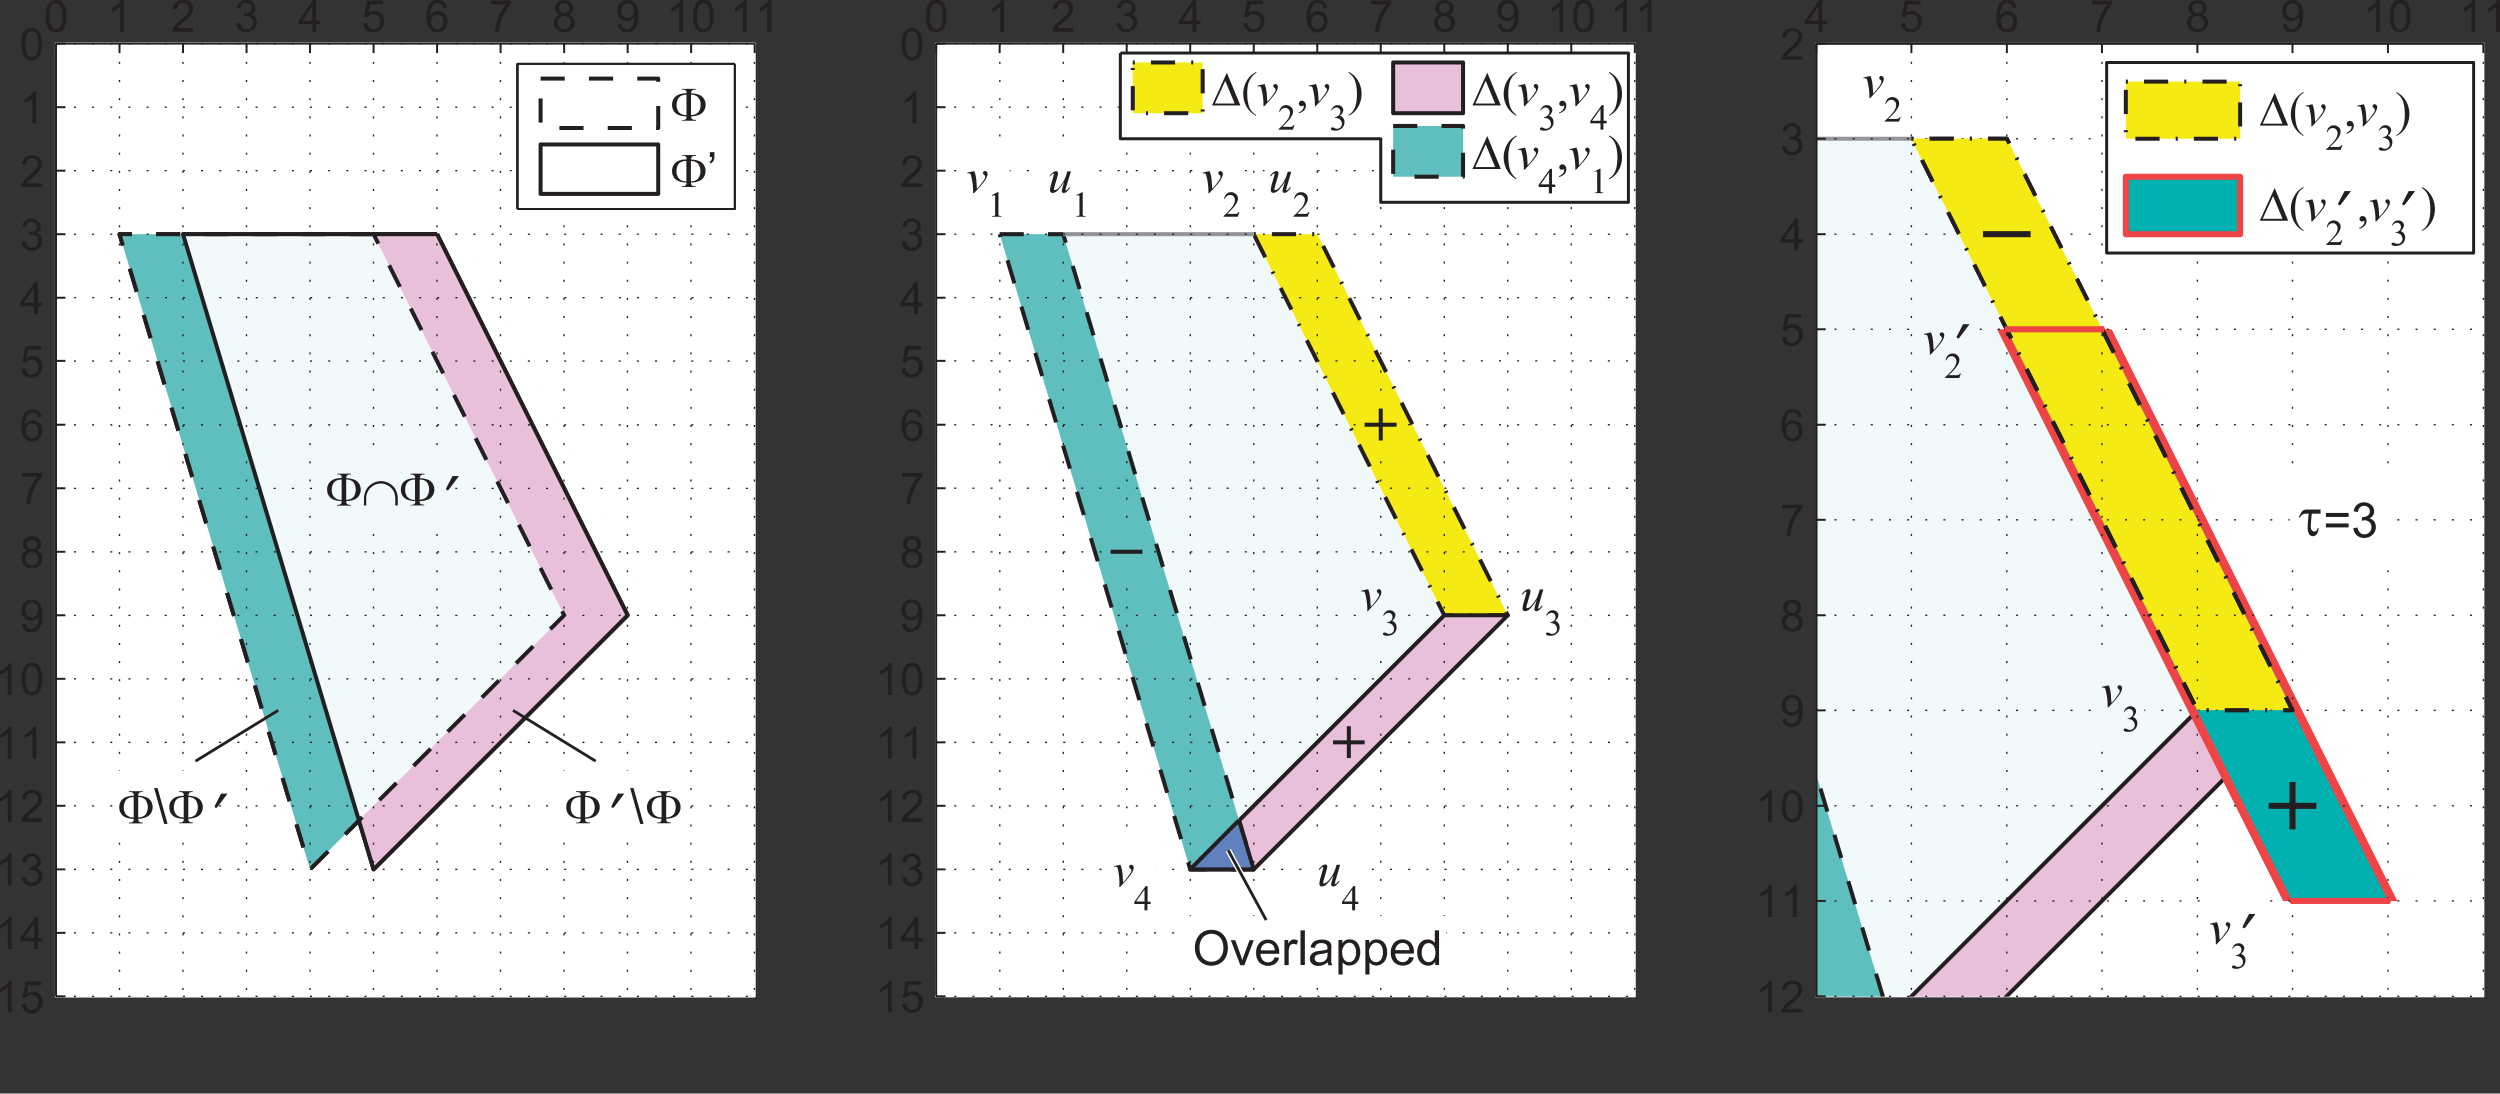 <svg id="Layer_1" data-name="Layer 1" xmlns="http://www.w3.org/2000/svg" xmlns:xlink="http://www.w3.org/1999/xlink" viewBox="0 0 440.58 192.71"><rect x="0" y="0" width="440.58" height="192.71" fill="#333333" stroke="none"/><defs><style>.cls-1,.cls-10,.cls-11,.cls-14,.cls-16,.cls-18,.cls-19,.cls-23,.cls-24,.cls-28,.cls-3,.cls-30,.cls-5,.cls-6{fill:none;}.cls-2,.cls-4{fill:#fff;}.cls-23,.cls-3{stroke:#fff;}.cls-10,.cls-11,.cls-14,.cls-16,.cls-18,.cls-19,.cls-23,.cls-24,.cls-28,.cls-3,.cls-30,.cls-5,.cls-6{stroke-linejoin:round;}.cls-11,.cls-3{stroke-width:0.35px;}.cls-15,.cls-17,.cls-26,.cls-27,.cls-4,.cls-7,.cls-8,.cls-9{fill-rule:evenodd;}.cls-10,.cls-11,.cls-14,.cls-16,.cls-19,.cls-30,.cls-5,.cls-6{stroke:#231f20;}.cls-16,.cls-18,.cls-24,.cls-5,.cls-6{stroke-width:0.71px;}.cls-5{stroke-dasharray:4.26 4.26;}.cls-22,.cls-7{fill:#5fbebe;}.cls-21,.cls-8{fill:#e9c0da;}.cls-13,.cls-9{fill:#f2f9fa;}.cls-10{stroke-width:0.24px;stroke-dasharray:0.36 2.84;}.cls-12{fill:#231f20;}.cls-14{stroke-width:0.5px;}.cls-15,.cls-20{fill:#f5ea13;}.cls-16{stroke-dasharray:0.36 2.84 4.26 2.84;}.cls-17{fill:#6080be;}.cls-18{stroke:#939598;}.cls-19{stroke-width:0.53px;}.cls-23{stroke-width:1px;}.cls-24{stroke:#e9c0da;}.cls-25{clip-path:url(#clip-path);}.cls-26{fill:#ee4445;}.cls-27,.cls-29{fill:#00b1b0;}.cls-28{stroke:#ee4445;}.cls-28,.cls-30{stroke-width:1.07px;}</style><clipPath id="clip-path" transform="translate(-3.04 -3.04)"><rect id="SVGID" class="cls-1" x="323.13" y="10.73" width="117.62" height="167.96"/></clipPath></defs><title>polyhist-thumb</title><rect class="cls-2" x="9.87" y="7.69" width="123.13" height="167.9"/><path class="cls-3" d="M12.9,10.73v167.9m0-167.9H136M12.9,178.63H136V10.73H12.9v167.9Z" transform="translate(-3.04 -3.04)"/><rect class="cls-2" x="9.87" y="7.69" width="123.13" height="167.9"/><path class="cls-3" d="M12.9,10.73v167.9m0-167.9H136M12.9,178.63H136V10.73H12.9v167.9Z" transform="translate(-3.04 -3.04)"/><polyline class="cls-4" points="65.84 41.27 21.06 41.27 54.64 153.21 99.42 108.43"/><polyline class="cls-5" points="65.84 41.27 21.06 41.27 54.64 153.21 99.42 108.43 65.84 41.27"/><polyline class="cls-4" points="77.03 41.27 32.26 41.27 65.84 153.21 110.61 108.43"/><polyline class="cls-6" points="77.03 41.27 32.26 41.27 65.84 153.21 110.61 108.43 77.03 41.27"/><polyline class="cls-7" points="65.84 41.27 21.06 41.27 54.64 153.21 99.42 108.43"/><polyline class="cls-8" points="77.03 41.27 32.26 41.27 65.84 153.21 110.61 108.43"/><polyline class="cls-9" points="99.42 108.43 65.84 41.27 32.26 41.27 63.23 144.56 99.42 108.43"/><polyline class="cls-5" points="65.84 41.27 21.06 41.27 54.64 153.21 99.42 108.43 65.84 41.27"/><polyline class="cls-6" points="77.03 41.27 32.26 41.27 65.84 153.21 110.61 108.43 77.03 41.27"/><path class="cls-10" d="M136,178.63h0m-123.13,0H136m0-11.19h0m-123.13,0H136m0-11.19h0m-123.13,0H136m0-11.19h0m-123.13,0H136m0-11.19h0m-123.13,0H136m0-11.19h0m-123.13,0H136m0-11.19h0m-123.13,0H136m0-11.19h0m-123.13,0H136m0-11.19h0m-123.13,0H136m0-11.19h0m-123.13,0H136m0-11.25h0m-123.13,0H136m0-11.13h0M12.9,55.5H136m0-11.19h0m-123.13,0H136m0-11.19h0m-123.13,0H136m0-11.19h0m-123.13,0H136m0-11.19h0m-123.13,0H136m0,0v167.9m0-167.9h0m-11.19,0v167.9m0-167.9h0m-11.19,0v167.9m0-167.9h0m-11.19,0v167.9m0-167.9h0m-11.19,0v167.9m0-167.9h0m-11.19,0v167.9m0-167.9h0m-11.19,0v167.9m0-167.9h0m-11.19,0v167.9m0-167.9h0m-11.19,0v167.9m0-167.9h0m-11.19,0v167.9m0-167.9h0m-11.19,0v167.9m0-167.9h0m-11.19,0v167.9m0-167.9h0" transform="translate(-3.04 -3.04)"/><line class="cls-11" x1="9.87" y1="7.69" x2="133" y2="7.69"/><line class="cls-11" x1="9.87" y1="7.69" x2="9.87" y2="175.59"/><line class="cls-11" x1="9.87" y1="7.69" x2="9.87" y2="9.35"/><path class="cls-12" d="M11.65,8.17a3.69,3.69,0,0,1-.55-2.28,5.12,5.12,0,0,1,.2-1.6,2,2,0,0,1,.61-0.93,1.55,1.55,0,0,1,1-.33,1.65,1.65,0,0,1,.79.18,1.51,1.51,0,0,1,.56.52,2.81,2.81,0,0,1,.35.83,5.53,5.53,0,0,1,.13,1.32,5.14,5.14,0,0,1-.2,1.59,2,2,0,0,1-.61.94,1.55,1.55,0,0,1-1,.33,1.54,1.54,0,0,1-1.27-.58h0ZM12.16,4a3.55,3.55,0,0,0-.36,1.89,3.51,3.51,0,0,0,.32,1.83,0.92,0.92,0,0,0,1.59,0A3.51,3.51,0,0,0,14,5.89a3.51,3.51,0,0,0-.32-1.84,1,1,0,0,0-.8-0.45,0.88,0.88,0,0,0-.76.4h0Z" transform="translate(-3.04 -3.04)"/><line class="cls-11" x1="21.06" y1="7.69" x2="21.06" y2="9.35"/><path class="cls-12" d="M24.88,8.65H24.19V4.28a3.55,3.55,0,0,1-.65.47,4.61,4.61,0,0,1-.72.35V4.44a4.15,4.15,0,0,0,1-.66A2.58,2.58,0,0,0,24.44,3h0.44V8.65Z" transform="translate(-3.04 -3.04)"/><line class="cls-11" x1="32.25" y1="7.69" x2="32.25" y2="9.35"/><path class="cls-12" d="M37.1,8V8.65H33.4a1.21,1.21,0,0,1,.08-0.48,2.52,2.52,0,0,1,.45-0.74,7.08,7.08,0,0,1,.9-0.85A7.62,7.62,0,0,0,36.06,5.4a1.42,1.42,0,0,0,.32-0.83,0.92,0.92,0,0,0-.29-0.69,1.05,1.05,0,0,0-.76-0.28,1.07,1.07,0,0,0-.79.3,1.13,1.13,0,0,0-.3.82l-0.71-.07a1.74,1.74,0,0,1,.55-1.2A1.86,1.86,0,0,1,35.34,3a1.77,1.77,0,0,1,1.27.45,1.47,1.47,0,0,1,.47,1.11,1.68,1.68,0,0,1-.14.66,2.56,2.56,0,0,1-.46.68,11.12,11.12,0,0,1-1.06,1q-0.62.52-.79,0.7a2.26,2.26,0,0,0-.29.37H37.1Z" transform="translate(-3.04 -3.04)"/><line class="cls-11" x1="43.45" y1="7.69" x2="43.45" y2="9.35"/><path class="cls-12" d="M44.68,7.18l0.69-.09a1.51,1.51,0,0,0,.4.84,1,1,0,0,0,.69.26,1.11,1.11,0,0,0,.82-0.34A1.13,1.13,0,0,0,47.62,7a1.05,1.05,0,0,0-.31-0.78,1.07,1.07,0,0,0-.79-0.31A2,2,0,0,0,46,6l0.08-.6h0.11A1.41,1.41,0,0,0,47,5.18a0.78,0.78,0,0,0,.35-0.71,0.84,0.84,0,0,0-.26-0.63,0.91,0.91,0,0,0-.66-0.25,0.94,0.94,0,0,0-.67.25,1.26,1.26,0,0,0-.34.76l-0.69-.12a1.77,1.77,0,0,1,.57-1.07A1.66,1.66,0,0,1,46.43,3a1.83,1.83,0,0,1,.84.2,1.42,1.42,0,0,1,.59.54,1.38,1.38,0,0,1,.2.72,1.18,1.18,0,0,1-.19.66,1.33,1.33,0,0,1-.58.47,1.3,1.3,0,0,1,.77.48,1.45,1.45,0,0,1,.27.9,1.65,1.65,0,0,1-.53,1.24,1.88,1.88,0,0,1-1.35.51,1.76,1.76,0,0,1-1.22-.44A1.7,1.7,0,0,1,44.68,7.18Z" transform="translate(-3.04 -3.04)"/><line class="cls-11" x1="54.64" y1="7.69" x2="54.64" y2="9.35"/><path class="cls-12" d="M58.07,8.65V7.31H55.65V6.69L58.2,3.06h0.56V6.69h0.76V7.31H58.76V8.65H58.07Zm0-2V4.16L56.32,6.69h1.75Z" transform="translate(-3.04 -3.04)"/><line class="cls-11" x1="65.84" y1="7.69" x2="65.84" y2="9.35"/><path class="cls-12" d="M67.07,7.19l0.72-.06a1.29,1.29,0,0,0,.37.79,1,1,0,0,0,.7.27,1.1,1.1,0,0,0,.84-0.37,1.41,1.41,0,0,0,.34-1,1.27,1.27,0,0,0-.33-0.93,1.15,1.15,0,0,0-.86-0.34,1.2,1.2,0,0,0-.6.15,1.16,1.16,0,0,0-.42.39L67.19,6l0.54-2.87h2.78V3.79H68.28L68,5.3A1.82,1.82,0,0,1,69,4.94a1.68,1.68,0,0,1,1.24.51,1.77,1.77,0,0,1,.5,1.31,2,2,0,0,1-.44,1.31,1.77,1.77,0,0,1-1.47.68,1.81,1.81,0,0,1-1.25-.43A1.67,1.67,0,0,1,67.07,7.19Z" transform="translate(-3.04 -3.04)"/><line class="cls-11" x1="77.03" y1="7.69" x2="77.03" y2="9.35"/><path class="cls-12" d="M81.82,4.43l-0.68.05a1.29,1.29,0,0,0-.26-0.59,0.91,0.91,0,0,0-.69-0.29,0.94,0.94,0,0,0-.58.18,1.57,1.57,0,0,0-.51.69,3.61,3.61,0,0,0-.19,1.29,1.59,1.59,0,0,1,.61-0.56A1.63,1.63,0,0,1,80.27,5a1.56,1.56,0,0,1,1.17.51,1.82,1.82,0,0,1,.48,1.31,2.15,2.15,0,0,1-.23,1,1.65,1.65,0,0,1-.62.69,1.7,1.7,0,0,1-.9.24,1.76,1.76,0,0,1-1.4-.63A3.19,3.19,0,0,1,78.23,6a3.73,3.73,0,0,1,.6-2.36A1.72,1.72,0,0,1,80.24,3a1.58,1.58,0,0,1,1.08.37A1.57,1.57,0,0,1,81.82,4.43ZM79,6.84a1.59,1.59,0,0,0,.15.68,1.12,1.12,0,0,0,.42.49,1.05,1.05,0,0,0,.57.17,1,1,0,0,0,.75-0.35,1.38,1.38,0,0,0,.31-1A1.29,1.29,0,0,0,80.91,6a1,1,0,0,0-.78-0.33,1.06,1.06,0,0,0-.79.33A1.2,1.2,0,0,0,79,6.84Z" transform="translate(-3.04 -3.04)"/><line class="cls-11" x1="88.22" y1="7.69" x2="88.22" y2="9.35"/><path class="cls-12" d="M89.5,3.79V3.13h3.62V3.67a7.63,7.63,0,0,0-1.06,1.51,9.2,9.2,0,0,0-.81,1.94A7.21,7.21,0,0,0,91,8.65H90.28a6.86,6.86,0,0,1,.26-1.6,8.38,8.38,0,0,1,.71-1.8,7.73,7.73,0,0,1,1-1.46H89.5Z" transform="translate(-3.04 -3.04)"/><line class="cls-11" x1="99.42" y1="7.69" x2="99.42" y2="9.35"/><path class="cls-12" d="M101.7,5.62a1.29,1.29,0,0,1-.63-0.45,1.17,1.17,0,0,1-.21-0.69,1.36,1.36,0,0,1,.44-1,1.85,1.85,0,0,1,2.35,0,1.38,1.38,0,0,1,.45,1,1.14,1.14,0,0,1-.2.68,1.29,1.29,0,0,1-.62.44,1.51,1.51,0,0,1,.78.54,1.49,1.49,0,0,1,.27.89,1.61,1.61,0,0,1-.51,1.21,2.07,2.07,0,0,1-2.67,0A1.63,1.63,0,0,1,100.64,7a1.48,1.48,0,0,1,.28-0.91A1.39,1.39,0,0,1,101.7,5.62ZM101.34,7a1.24,1.24,0,0,0,.14.57,1,1,0,0,0,.41.43,1.21,1.21,0,0,0,.59.15,1.11,1.11,0,0,0,.81-0.32,1.08,1.08,0,0,0,.32-0.81,1.1,1.1,0,0,0-.33-0.82,1.13,1.13,0,0,0-.83-0.32A1.09,1.09,0,0,0,101.34,7Zm0.22-2.58a0.87,0.87,0,0,0,.26.65,0.91,0.91,0,0,0,.66.25,0.89,0.89,0,0,0,.65-0.25,0.83,0.83,0,0,0,.25-0.61,0.86,0.86,0,0,0-.26-0.64,1,1,0,0,0-1.3,0A0.81,0.81,0,0,0,101.57,4.46Z" transform="translate(-3.04 -3.04)"/><line class="cls-11" x1="110.61" y1="7.69" x2="110.61" y2="9.35"/><path class="cls-12" d="M111.94,7.36l0.66-.06a1.15,1.15,0,0,0,.32.68,0.88,0.88,0,0,0,.61.21A1,1,0,0,0,114.09,8a1.19,1.19,0,0,0,.39-0.39A2.28,2.28,0,0,0,114.73,7a3.45,3.45,0,0,0,.1-0.84s0-.08,0-0.14a1.57,1.57,0,0,1-.56.53,1.53,1.53,0,0,1-.77.2,1.56,1.56,0,0,1-1.18-.5,1.84,1.84,0,0,1-.48-1.33,1.89,1.89,0,0,1,.5-1.37A1.68,1.68,0,0,1,113.6,3a1.79,1.79,0,0,1,1,.29,1.84,1.84,0,0,1,.69.84,4.13,4.13,0,0,1,.23,1.57,5.1,5.1,0,0,1-.23,1.71,2,2,0,0,1-.69,1,1.79,1.79,0,0,1-1.08.33A1.48,1.48,0,0,1,111.94,7.36Zm2.81-2.47A1.35,1.35,0,0,0,114.44,4a1,1,0,0,0-.76-0.35,1,1,0,0,0-.8.37,1.39,1.39,0,0,0-.34,1,1.2,1.2,0,0,0,.32.87,1.06,1.06,0,0,0,.8.33,1,1,0,0,0,.78-0.33A1.32,1.32,0,0,0,114.76,4.89Z" transform="translate(-3.04 -3.04)"/><line class="cls-11" x1="121.8" y1="7.69" x2="121.8" y2="9.35"/><path class="cls-12" d="M123.43,8.65h-0.69V4.28a3.55,3.55,0,0,1-.65.47,4.61,4.61,0,0,1-.72.35V4.44a4.15,4.15,0,0,0,1-.66A2.58,2.58,0,0,0,123,3h0.44V8.65Zm2.31-.48a3.69,3.69,0,0,1-.55-2.28,5.12,5.12,0,0,1,.2-1.6A2,2,0,0,1,126,3.36,1.55,1.55,0,0,1,127,3a1.65,1.65,0,0,1,.79.18,1.51,1.51,0,0,1,.56.52,2.81,2.81,0,0,1,.35.83,5.53,5.53,0,0,1,.13,1.32,5.14,5.14,0,0,1-.2,1.59,2,2,0,0,1-.61.94,1.55,1.55,0,0,1-1,.33,1.54,1.54,0,0,1-1.27-.58h0ZM126.25,4a3.55,3.55,0,0,0-.35,1.89,3.51,3.51,0,0,0,.32,1.83,0.92,0.92,0,0,0,1.59,0,3.51,3.51,0,0,0,.32-1.83,3.51,3.51,0,0,0-.32-1.84A1,1,0,0,0,127,3.6a0.88,0.88,0,0,0-.76.4h0Z" transform="translate(-3.04 -3.04)"/><line class="cls-11" x1="133" y1="7.69" x2="133" y2="9.35"/><path class="cls-12" d="M134.62,8.65h-0.69V4.28a3.55,3.55,0,0,1-.65.47,4.61,4.61,0,0,1-.72.35V4.44a4.15,4.15,0,0,0,1-.66A2.58,2.58,0,0,0,134.18,3h0.44V8.65Zm4.34,0h-0.69V4.28a3.55,3.55,0,0,1-.65.47,4.61,4.61,0,0,1-.72.35V4.44a4.15,4.15,0,0,0,1-.66A2.58,2.58,0,0,0,138.53,3H139V8.65Z" transform="translate(-3.04 -3.04)"/><line class="cls-11" x1="9.87" y1="7.69" x2="11.53" y2="7.69"/><path class="cls-12" d="M7.39,13.09a3.69,3.69,0,0,1-.55-2.28A5.12,5.12,0,0,1,7,9.21a2,2,0,0,1,.61-0.93,1.55,1.55,0,0,1,1-.33,1.65,1.65,0,0,1,.79.18,1.51,1.51,0,0,1,.56.52,2.81,2.81,0,0,1,.35.83,5.53,5.53,0,0,1,.13,1.32,5.14,5.14,0,0,1-.2,1.59,2,2,0,0,1-.61.94,1.55,1.55,0,0,1-1,.33,1.54,1.54,0,0,1-1.27-.58h0ZM7.89,8.92a3.55,3.55,0,0,0-.36,1.89,3.51,3.51,0,0,0,.32,1.83,0.92,0.92,0,0,0,1.59,0,3.51,3.51,0,0,0,.32-1.83A3.51,3.51,0,0,0,9.45,9a1,1,0,0,0-.8-0.45,0.88,0.88,0,0,0-.76.4h0Z" transform="translate(-3.04 -3.04)"/><line class="cls-11" x1="9.87" y1="18.89" x2="11.53" y2="18.89"/><path class="cls-12" d="M9.42,24.76H8.73V20.39a3.55,3.55,0,0,1-.65.47,4.61,4.61,0,0,1-.72.35V20.55a4.15,4.15,0,0,0,1-.66A2.58,2.58,0,0,0,9,19.15H9.42v5.62Z" transform="translate(-3.04 -3.04)"/><line class="cls-11" x1="9.87" y1="30.08" x2="11.53" y2="30.08"/><path class="cls-12" d="M10.44,35.3V36H6.75a1.21,1.21,0,0,1,.08-0.48,2.52,2.52,0,0,1,.45-0.74,7.08,7.08,0,0,1,.9-0.85A7.62,7.62,0,0,0,9.41,32.7a1.42,1.42,0,0,0,.32-0.83,0.92,0.92,0,0,0-.29-0.69,1.05,1.05,0,0,0-.76-0.28,1.07,1.07,0,0,0-.79.3,1.13,1.13,0,0,0-.3.82L6.88,32a1.74,1.74,0,0,1,.55-1.2,1.86,1.86,0,0,1,1.27-.41,1.77,1.77,0,0,1,1.27.45,1.47,1.47,0,0,1,.47,1.11,1.68,1.68,0,0,1-.14.66,2.56,2.56,0,0,1-.46.68,11.12,11.12,0,0,1-1.06,1q-0.62.52-.79,0.7a2.26,2.26,0,0,0-.29.37h2.74Z" transform="translate(-3.04 -3.04)"/><line class="cls-11" x1="9.87" y1="41.27" x2="11.53" y2="41.27"/><path class="cls-12" d="M6.84,45.67l0.69-.09a1.51,1.51,0,0,0,.4.84,1,1,0,0,0,.69.26,1.11,1.11,0,0,0,.82-0.34,1.13,1.13,0,0,0,.33-0.83,1.05,1.05,0,0,0-.31-0.78,1.07,1.07,0,0,0-.79-0.31,2,2,0,0,0-.48.08l0.08-.6H8.38a1.41,1.41,0,0,0,.79-0.23A0.78,0.78,0,0,0,9.52,43a0.84,0.84,0,0,0-.26-0.63A0.91,0.91,0,0,0,8.6,42.1a0.94,0.94,0,0,0-.67.25,1.26,1.26,0,0,0-.34.76L6.91,43a1.77,1.77,0,0,1,.57-1.07,1.66,1.66,0,0,1,1.11-.38,1.83,1.83,0,0,1,.84.2,1.42,1.42,0,0,1,.59.54,1.38,1.38,0,0,1,.2.72,1.18,1.18,0,0,1-.19.66,1.33,1.33,0,0,1-.58.47,1.3,1.3,0,0,1,.77.48,1.45,1.45,0,0,1,.27.9A1.65,1.65,0,0,1,10,46.74a1.88,1.88,0,0,1-1.35.51,1.76,1.76,0,0,1-1.22-.44A1.7,1.7,0,0,1,6.84,45.67Z" transform="translate(-3.04 -3.04)"/><line class="cls-11" x1="9.87" y1="52.47" x2="11.53" y2="52.47"/><path class="cls-12" d="M9,58.34V57H6.61V56.37l2.55-3.63H9.72v3.63h0.76V57H9.72v1.34H9Zm0-2V53.85L7.28,56.37H9Z" transform="translate(-3.04 -3.04)"/><line class="cls-11" x1="9.87" y1="63.6" x2="11.53" y2="63.6"/><path class="cls-12" d="M6.83,68L7.55,68a1.29,1.29,0,0,0,.37.79,1,1,0,0,0,.7.27,1.1,1.1,0,0,0,.84-0.37,1.41,1.41,0,0,0,.34-1,1.27,1.27,0,0,0-.33-0.93,1.15,1.15,0,0,0-.86-0.34,1.2,1.2,0,0,0-.6.15,1.16,1.16,0,0,0-.42.39L7,66.83,7.5,64h2.78v0.66H8l-0.3,1.5a1.82,1.82,0,0,1,1.06-.35,1.68,1.68,0,0,1,1.24.51,1.77,1.77,0,0,1,.5,1.31,2,2,0,0,1-.44,1.31,1.77,1.77,0,0,1-1.47.68,1.81,1.81,0,0,1-1.25-.43A1.67,1.67,0,0,1,6.83,68Z" transform="translate(-3.04 -3.04)"/><line class="cls-11" x1="9.87" y1="74.85" x2="11.53" y2="74.85"/><path class="cls-12" d="M10.4,76.51l-0.68.05A1.29,1.29,0,0,0,9.46,76a0.91,0.91,0,0,0-.69-0.29,0.94,0.94,0,0,0-.58.18,1.57,1.57,0,0,0-.51.69,3.61,3.61,0,0,0-.19,1.29,1.59,1.59,0,0,1,.61-0.56,1.63,1.63,0,0,1,.75-0.18,1.56,1.56,0,0,1,1.17.51,1.82,1.82,0,0,1,.48,1.31,2.15,2.15,0,0,1-.23,1,1.65,1.65,0,0,1-.62.69,1.7,1.7,0,0,1-.9.24,1.76,1.76,0,0,1-1.4-.63,3.19,3.19,0,0,1-.54-2.08,3.73,3.73,0,0,1,.6-2.36,1.72,1.72,0,0,1,1.41-.64A1.5,1.5,0,0,1,10.4,76.51ZM7.59,78.92a1.59,1.59,0,0,0,.15.68,1.12,1.12,0,0,0,.42.49,1.05,1.05,0,0,0,.57.17,1,1,0,0,0,.75-0.35,1.38,1.38,0,0,0,.31-1A1.29,1.29,0,0,0,9.49,78a1,1,0,0,0-.78-0.33,1.06,1.06,0,0,0-.79.33A1.2,1.2,0,0,0,7.59,78.92Z" transform="translate(-3.04 -3.04)"/><line class="cls-11" x1="9.87" y1="86.05" x2="11.53" y2="86.05"/><path class="cls-12" d="M6.88,87.06V86.4H10.5v0.53a7.63,7.63,0,0,0-1.06,1.51,9.2,9.2,0,0,0-.81,1.94,7.21,7.21,0,0,0-.26,1.54H7.66a6.86,6.86,0,0,1,.26-1.6,8.38,8.38,0,0,1,.71-1.8,7.73,7.73,0,0,1,1-1.46H6.88Z" transform="translate(-3.04 -3.04)"/><line class="cls-11" x1="9.87" y1="97.24" x2="11.53" y2="97.24"/><path class="cls-12" d="M7.89,100.08a1.29,1.29,0,0,1-.63-0.45,1.17,1.17,0,0,1-.21-0.69,1.36,1.36,0,0,1,.44-1,1.63,1.63,0,0,1,1.17-.42,1.64,1.64,0,0,1,1.18.43,1.38,1.38,0,0,1,.45,1,1.14,1.14,0,0,1-.2.68,1.29,1.29,0,0,1-.62.44,1.51,1.51,0,0,1,.78.54,1.49,1.49,0,0,1,.27.89,1.61,1.61,0,0,1-.51,1.21,1.85,1.85,0,0,1-1.34.49,1.84,1.84,0,0,1-1.34-.49,1.63,1.63,0,0,1-.51-1.22,1.48,1.48,0,0,1,.28-0.91A1.39,1.39,0,0,1,7.89,100.08ZM7.53,101.5a1.24,1.24,0,0,0,.14.57,1,1,0,0,0,.41.43,1.21,1.21,0,0,0,.59.15,1.11,1.11,0,0,0,.81-0.32,1.08,1.08,0,0,0,.32-0.81,1.1,1.1,0,0,0-.33-0.82,1.13,1.13,0,0,0-.83-0.32A1.09,1.09,0,0,0,7.53,101.5Zm0.22-2.58a0.87,0.87,0,0,0,.26.65,0.91,0.91,0,0,0,.66.25,0.89,0.89,0,0,0,.65-0.25A0.83,0.83,0,0,0,9.58,99a0.86,0.86,0,0,0-.26-0.64,1,1,0,0,0-1.3,0A0.81,0.81,0,0,0,7.75,98.92Z" transform="translate(-3.04 -3.04)"/><line class="cls-11" x1="9.87" y1="108.43" x2="11.53" y2="108.43"/><path class="cls-12" d="M6.94,113L7.6,113a1.15,1.15,0,0,0,.32.68,0.88,0.88,0,0,0,.61.21,1,1,0,0,0,.56-0.15,1.19,1.19,0,0,0,.39-0.39,2.28,2.28,0,0,0,.26-0.65,3.45,3.45,0,0,0,.1-0.84s0-.08,0-0.14a1.57,1.57,0,0,1-.56.53,1.53,1.53,0,0,1-.77.2,1.56,1.56,0,0,1-1.18-.5,1.84,1.84,0,0,1-.48-1.33,1.89,1.89,0,0,1,.5-1.37,1.68,1.68,0,0,1,1.26-.52,1.79,1.79,0,0,1,1,.29,1.84,1.84,0,0,1,.69.84,4.13,4.13,0,0,1,.23,1.57,5.1,5.1,0,0,1-.23,1.71,2,2,0,0,1-.69,1,1.79,1.79,0,0,1-1.08.33A1.48,1.48,0,0,1,6.94,113Zm2.81-2.47a1.35,1.35,0,0,0-.31-0.94,1,1,0,0,0-.76-0.35,1,1,0,0,0-.8.37,1.39,1.39,0,0,0-.34,1,1.2,1.2,0,0,0,.32.87,1.06,1.06,0,0,0,.8.33,1,1,0,0,0,.78-0.33A1.32,1.32,0,0,0,9.75,110.55Z" transform="translate(-3.04 -3.04)"/><line class="cls-11" x1="9.87" y1="119.63" x2="11.53" y2="119.63"/><path class="cls-12" d="M5.1,125.51H4.41v-4.38a3.55,3.55,0,0,1-.65.47A4.61,4.61,0,0,1,3,122v-0.66a4.15,4.15,0,0,0,1-.66,2.58,2.58,0,0,0,.61-0.75H5.1v5.62ZM7.41,125a3.69,3.69,0,0,1-.55-2.28,5.12,5.12,0,0,1,.2-1.6,2,2,0,0,1,.61-0.93,1.55,1.55,0,0,1,1-.33,1.65,1.65,0,0,1,.79.18,1.51,1.51,0,0,1,.56.52,2.81,2.81,0,0,1,.35.83,5.53,5.53,0,0,1,.13,1.32,5.14,5.14,0,0,1-.2,1.59,2,2,0,0,1-.61.94,1.55,1.55,0,0,1-1,.33A1.54,1.54,0,0,1,7.41,125h0Zm0.51-4.16a3.55,3.55,0,0,0-.36,1.89,3.51,3.51,0,0,0,.32,1.83,0.92,0.92,0,0,0,1.59,0,5.38,5.38,0,0,0,0-3.67,1,1,0,0,0-.8-0.45,0.88,0.88,0,0,0-.76.4h0Z" transform="translate(-3.04 -3.04)"/><line class="cls-11" x1="9.87" y1="130.82" x2="11.53" y2="130.82"/><path class="cls-12" d="M5.1,136.7H4.41v-4.38a3.55,3.55,0,0,1-.65.47,4.61,4.61,0,0,1-.72.35v-0.66a4.15,4.15,0,0,0,1-.66,2.58,2.58,0,0,0,.61-0.75H5.1v5.62Zm4.34,0H8.76v-4.38a3.55,3.55,0,0,1-.65.47,4.61,4.61,0,0,1-.72.35v-0.66a4.15,4.15,0,0,0,1-.66A2.58,2.58,0,0,0,9,131.08H9.44v5.62Z" transform="translate(-3.04 -3.04)"/><line class="cls-11" x1="9.87" y1="142.01" x2="11.53" y2="142.01"/><path class="cls-12" d="M5.1,147.89H4.41v-4.38a3.55,3.55,0,0,1-.65.47,4.61,4.61,0,0,1-.72.35v-0.66A4.15,4.15,0,0,0,4,143a2.58,2.58,0,0,0,.61-0.75H5.1v5.62Zm5.37-.66v0.66H6.77a1.21,1.21,0,0,1,.08-0.48,2.52,2.52,0,0,1,.45-0.74,7.08,7.08,0,0,1,.9-0.85,7.62,7.62,0,0,0,1.23-1.19,1.42,1.42,0,0,0,.32-0.83,0.92,0.92,0,0,0-.29-0.69,1.05,1.05,0,0,0-.76-0.28,1.07,1.07,0,0,0-.79.3,1.13,1.13,0,0,0-.3.82l-0.71-.07a1.74,1.74,0,0,1,.55-1.2,1.86,1.86,0,0,1,1.27-.41,1.77,1.77,0,0,1,1.27.45,1.47,1.47,0,0,1,.47,1.11,1.68,1.68,0,0,1-.14.66,2.56,2.56,0,0,1-.46.68,11.12,11.12,0,0,1-1.06,1q-0.62.52-.79,0.7a2.26,2.26,0,0,0-.29.37h2.74Z" transform="translate(-3.04 -3.04)"/><line class="cls-11" x1="9.87" y1="153.21" x2="11.53" y2="153.21"/><path class="cls-12" d="M5.1,159.09H4.41v-4.38a3.55,3.55,0,0,1-.65.47,4.61,4.61,0,0,1-.72.35v-0.66a4.15,4.15,0,0,0,1-.66,2.58,2.58,0,0,0,.61-0.75H5.1v5.62Zm1.76-1.48,0.69-.09a1.51,1.51,0,0,0,.4.84,1,1,0,0,0,.69.26,1.11,1.11,0,0,0,.82-0.34,1.13,1.13,0,0,0,.33-0.83,1.05,1.05,0,0,0-.31-0.78,1.07,1.07,0,0,0-.79-0.31,2,2,0,0,0-.48.08l0.08-.6H8.4a1.41,1.41,0,0,0,.79-0.23,0.78,0.78,0,0,0,.35-0.71,0.84,0.84,0,0,0-.26-0.63A0.91,0.91,0,0,0,8.63,154a0.94,0.94,0,0,0-.67.25,1.26,1.26,0,0,0-.34.76l-0.69-.12a1.77,1.77,0,0,1,.57-1.07,1.66,1.66,0,0,1,1.11-.38,1.83,1.83,0,0,1,.84.2,1.42,1.42,0,0,1,.59.54,1.38,1.38,0,0,1,.2.72,1.18,1.18,0,0,1-.19.66,1.33,1.33,0,0,1-.58.47,1.3,1.3,0,0,1,.77.48,1.45,1.45,0,0,1,.27.9,1.65,1.65,0,0,1-.53,1.24,1.88,1.88,0,0,1-1.35.51,1.76,1.76,0,0,1-1.22-.44A1.7,1.7,0,0,1,6.86,157.61Z" transform="translate(-3.04 -3.04)"/><line class="cls-11" x1="9.87" y1="164.4" x2="11.53" y2="164.4"/><path class="cls-12" d="M5.1,170.28H4.41V165.9a3.55,3.55,0,0,1-.65.47,4.61,4.61,0,0,1-.72.35v-0.66a4.15,4.15,0,0,0,1-.66,2.58,2.58,0,0,0,.61-0.75H5.1v5.62Zm4,0v-1.34H6.63v-0.63l2.55-3.63H9.74v3.63H10.5v0.63H9.74v1.34H9.06Zm0-2v-2.52L7.3,168.31H9.06Z" transform="translate(-3.04 -3.04)"/><line class="cls-11" x1="9.87" y1="175.59" x2="11.53" y2="175.59"/><path class="cls-12" d="M5.1,181.47H4.41V177.1a3.55,3.55,0,0,1-.65.47,4.61,4.61,0,0,1-.72.35v-0.66a4.15,4.15,0,0,0,1-.66,2.58,2.58,0,0,0,.61-0.75H5.1v5.62ZM6.85,180l0.72-.06a1.29,1.29,0,0,0,.37.79,1,1,0,0,0,.7.27,1.1,1.1,0,0,0,.84-0.37,1.41,1.41,0,0,0,.34-1,1.27,1.27,0,0,0-.33-0.93,1.15,1.15,0,0,0-.86-0.34,1.2,1.2,0,0,0-.6.15,1.16,1.16,0,0,0-.42.39L7,178.83,7.52,176H10.3v0.66H8.07l-0.3,1.5a1.82,1.82,0,0,1,1.06-.35,1.68,1.68,0,0,1,1.24.51,1.77,1.77,0,0,1,.5,1.31,2,2,0,0,1-.44,1.31,1.77,1.77,0,0,1-1.47.68,1.81,1.81,0,0,1-1.25-.43A1.67,1.67,0,0,1,6.85,180Z" transform="translate(-3.04 -3.04)"/><rect class="cls-13" x="56.66" y="79.83" width="22.68" height="12.5"/><path class="cls-12" d="M64.05,91.36a0.7,0.7,0,0,0,.13.47,0.67,0.67,0,0,0,.48.17h0.21v0.15H62.43V92h0.22a0.62,0.62,0,0,0,.46-0.15,0.69,0.69,0,0,0,.15-0.5,4.31,4.31,0,0,1-1.41-.25A1.79,1.79,0,0,1,61,90.43a1.92,1.92,0,0,1-.31-1.09,2,2,0,0,1,.23-1,1.75,1.75,0,0,1,.49-0.56,2.11,2.11,0,0,1,.64-0.33,4.84,4.84,0,0,1,1.2-.17,0.69,0.69,0,0,0-.12-0.47,0.66,0.66,0,0,0-.48-0.17H62.43V86.52h2.45v0.15H64.67a0.62,0.62,0,0,0-.45.15,0.72,0.72,0,0,0-.16.49,4.57,4.57,0,0,1,1.44.27,1.76,1.76,0,0,1,.81.68,1.93,1.93,0,0,1,.3,1.07,2,2,0,0,1-.29,1.05,1.79,1.79,0,0,1-.83.7A4,4,0,0,1,64.05,91.36Zm-0.8-.24V87.56a2.1,2.1,0,0,0-1,.22,1.29,1.29,0,0,0-.55.63,2.28,2.28,0,0,0-.19.93,2,2,0,0,0,.39,1.27A1.65,1.65,0,0,0,63.26,91.13Zm0.8,0a1.69,1.69,0,0,0,1.25-.46,2.25,2.25,0,0,0,0-2.66,1.69,1.69,0,0,0-1.25-.46v3.57Zm9,1H72.7V91a3.83,3.83,0,0,0-.1-0.83,2.13,2.13,0,0,0-.28-0.71,2.62,2.62,0,0,0-.62-0.67,2.65,2.65,0,0,0-.75-0.4,2.55,2.55,0,0,0-2.67.68,2.61,2.61,0,0,0-.7,1.93v1.13h-0.4V90.93a3.12,3.12,0,0,1,.21-1.16,2.86,2.86,0,0,1,.61-1,3.19,3.19,0,0,1,.93-0.66,2.95,2.95,0,0,1,2.5,0,3.17,3.17,0,0,1,1,.73,2.66,2.66,0,0,1,.54,1,3.45,3.45,0,0,1,.17,1v1.23Zm3.93-.8a0.7,0.7,0,0,0,.13.47,0.67,0.67,0,0,0,.48.17h0.21v0.15H75.4V92h0.22a0.62,0.62,0,0,0,.46-0.15,0.69,0.69,0,0,0,.15-0.5,4.31,4.31,0,0,1-1.41-.25A1.79,1.79,0,0,1,74,90.43a1.92,1.92,0,0,1-.31-1.09,2,2,0,0,1,.23-1,1.75,1.75,0,0,1,.49-0.56A2.11,2.11,0,0,1,75,87.49a4.84,4.84,0,0,1,1.2-.17,0.69,0.69,0,0,0-.12-0.47,0.66,0.66,0,0,0-.48-0.17H75.4V86.52h2.45v0.15H77.64a0.62,0.62,0,0,0-.45.15,0.72,0.72,0,0,0-.16.49,4.57,4.57,0,0,1,1.44.27,1.76,1.76,0,0,1,.81.68,1.93,1.93,0,0,1,.3,1.07,2,2,0,0,1-.29,1.05,1.79,1.79,0,0,1-.83.7A4,4,0,0,1,77,91.36Zm-0.8-.24V87.56a2.1,2.1,0,0,0-1,.22,1.29,1.29,0,0,0-.55.63,2.28,2.28,0,0,0-.19.93,2,2,0,0,0,.39,1.27A1.65,1.65,0,0,0,76.23,91.13Zm0.8,0a1.69,1.69,0,0,0,1.25-.46,2.25,2.25,0,0,0,0-2.66A1.69,1.69,0,0,0,77,87.56v3.57Z" transform="translate(-3.04 -3.04)"/><path class="cls-12" d="M82.78,86.94h1.14l-1.73,2.3a0.42,0.42,0,0,1-.31.21,0.2,0.2,0,0,1-.15-0.06,0.18,0.18,0,0,1-.06-0.14,0.32,0.32,0,0,1,0-.15Z" transform="translate(-3.04 -3.04)"/><rect class="cls-2" x="20" y="135.8" width="18.54" height="12.5"/><path class="cls-12" d="M27.4,147.33a0.7,0.7,0,0,0,.13.47A0.67,0.67,0,0,0,28,148h0.21v0.15H25.77V148H26a0.62,0.62,0,0,0,.46-0.15,0.69,0.69,0,0,0,.15-0.5,4.31,4.31,0,0,1-1.41-.25,1.79,1.79,0,0,1-.83-0.68,1.92,1.92,0,0,1-.31-1.09,2,2,0,0,1,.23-1,1.75,1.75,0,0,1,.49-0.56,2.11,2.11,0,0,1,.64-0.33,4.84,4.84,0,0,1,1.2-.17,0.69,0.69,0,0,0-.12-0.47,0.66,0.66,0,0,0-.48-0.17H25.77v-0.15h2.45v0.15H28a0.61,0.61,0,0,0-.45.15,0.72,0.72,0,0,0-.16.49,4.57,4.57,0,0,1,1.44.27,1.76,1.76,0,0,1,.81.68,1.93,1.93,0,0,1,.3,1.07,2,2,0,0,1-.29,1.05,1.79,1.79,0,0,1-.83.7A4,4,0,0,1,27.4,147.33Zm-0.8-.24v-3.57a2.1,2.1,0,0,0-1,.22,1.29,1.29,0,0,0-.55.63,2.28,2.28,0,0,0-.19.93,2,2,0,0,0,.39,1.27A1.65,1.65,0,0,0,26.6,147.09Zm0.8,0a1.69,1.69,0,0,0,1.25-.46,2.25,2.25,0,0,0,0-2.66,1.69,1.69,0,0,0-1.25-.46v3.57Z" transform="translate(-3.04 -3.04)"/><polygon class="cls-12" points="28.93 145.2 27.16 138.88 27.77 138.88 29.53 145.2 28.93 145.2"/><path class="cls-12" d="M36.22,147.33a0.7,0.7,0,0,0,.13.47,0.67,0.67,0,0,0,.48.17H37v0.15H34.6V148h0.22a0.62,0.62,0,0,0,.46-0.15,0.69,0.69,0,0,0,.15-0.5,4.31,4.31,0,0,1-1.41-.25,1.79,1.79,0,0,1-.83-0.68,1.92,1.92,0,0,1-.31-1.09,2,2,0,0,1,.23-1,1.75,1.75,0,0,1,.49-0.56,2.11,2.11,0,0,1,.64-0.33,4.84,4.84,0,0,1,1.2-.17,0.69,0.69,0,0,0-.12-0.47,0.66,0.66,0,0,0-.48-0.17H34.6v-0.15H37v0.15H36.84a0.61,0.61,0,0,0-.45.15,0.72,0.72,0,0,0-.16.49,4.57,4.57,0,0,1,1.44.27,1.76,1.76,0,0,1,.81.68,1.93,1.93,0,0,1,.3,1.07,2,2,0,0,1-.29,1.05,1.79,1.79,0,0,1-.83.7A4,4,0,0,1,36.22,147.33Zm-0.8-.24v-3.57a2.1,2.1,0,0,0-1,.22,1.29,1.29,0,0,0-.55.63,2.28,2.28,0,0,0-.19.93,2,2,0,0,0,.39,1.27A1.65,1.65,0,0,0,35.42,147.09Zm0.8,0a1.69,1.69,0,0,0,1.25-.46,2.25,2.25,0,0,0,0-2.66,1.69,1.69,0,0,0-1.25-.46v3.57Z" transform="translate(-3.04 -3.04)"/><path class="cls-12" d="M42,142.9h1.14l-1.73,2.3a0.42,0.42,0,0,1-.31.21,0.2,0.2,0,0,1-.15-0.06,0.18,0.18,0,0,1-.06-0.14,0.32,0.32,0,0,1,0-.15Z" transform="translate(-3.04 -3.04)"/><rect class="cls-2" x="98.88" y="135.8" width="21.97" height="12.5"/><path class="cls-12" d="M106.16,147.33a0.7,0.7,0,0,0,.13.47,0.67,0.67,0,0,0,.48.17H107v0.15h-2.45V148h0.22a0.62,0.62,0,0,0,.46-0.15,0.69,0.69,0,0,0,.15-0.5,4.31,4.31,0,0,1-1.41-.25,1.79,1.79,0,0,1-.83-0.68,1.92,1.92,0,0,1-.31-1.09,2,2,0,0,1,.23-1,1.75,1.75,0,0,1,.49-0.56,2.11,2.11,0,0,1,.64-0.33,4.84,4.84,0,0,1,1.2-.17,0.69,0.69,0,0,0-.12-0.47,0.66,0.66,0,0,0-.48-0.17h-0.22v-0.15H107v0.15h-0.21a0.62,0.62,0,0,0-.45.15,0.72,0.72,0,0,0-.16.49,4.57,4.57,0,0,1,1.44.27,1.76,1.76,0,0,1,.81.68,1.93,1.93,0,0,1,.3,1.07,2,2,0,0,1-.29,1.05,1.79,1.79,0,0,1-.83.7A4,4,0,0,1,106.16,147.33Zm-0.8-.24v-3.57a2.1,2.1,0,0,0-1,.22,1.29,1.29,0,0,0-.55.63,2.28,2.28,0,0,0-.19.93,2,2,0,0,0,.39,1.27A1.65,1.65,0,0,0,105.36,147.09Zm0.8,0a1.69,1.69,0,0,0,1.25-.46,2.25,2.25,0,0,0,0-2.66,1.69,1.69,0,0,0-1.25-.46v3.57Z" transform="translate(-3.04 -3.04)"/><path class="cls-12" d="M111.92,142.9h1.14l-1.73,2.3a0.42,0.42,0,0,1-.31.21,0.2,0.2,0,0,1-.15-0.06,0.18,0.18,0,0,1-.06-0.14,0.32,0.32,0,0,1,0-.15Z" transform="translate(-3.04 -3.04)"/><polygon class="cls-12" points="112.82 145.2 111.05 138.88 111.65 138.88 113.42 145.2 112.82 145.2"/><path class="cls-12" d="M120.44,147.33a0.7,0.7,0,0,0,.13.47,0.67,0.67,0,0,0,.48.17h0.21v0.15h-2.45V148H119a0.62,0.62,0,0,0,.46-0.15,0.69,0.69,0,0,0,.15-0.5,4.31,4.31,0,0,1-1.41-.25,1.79,1.79,0,0,1-.83-0.68,1.92,1.92,0,0,1-.31-1.09,2,2,0,0,1,.23-1,1.75,1.75,0,0,1,.49-0.56,2.11,2.11,0,0,1,.64-0.33,4.84,4.84,0,0,1,1.2-.17,0.69,0.69,0,0,0-.12-0.47,0.66,0.66,0,0,0-.48-0.17h-0.22v-0.15h2.45v0.15h-0.21a0.62,0.62,0,0,0-.45.15,0.72,0.72,0,0,0-.16.49,4.57,4.57,0,0,1,1.44.27,1.76,1.76,0,0,1,.81.68,1.93,1.93,0,0,1,.3,1.07,2,2,0,0,1-.29,1.05,1.79,1.79,0,0,1-.83.7A4,4,0,0,1,120.44,147.33Zm-0.8-.24v-3.57a2.1,2.1,0,0,0-1,.22,1.29,1.29,0,0,0-.55.63,2.28,2.28,0,0,0-.19.93,2,2,0,0,0,.39,1.27A1.65,1.65,0,0,0,119.64,147.09Zm0.8,0a1.69,1.69,0,0,0,1.25-.46,2.25,2.25,0,0,0,0-2.66,1.69,1.69,0,0,0-1.25-.46v3.57Z" transform="translate(-3.04 -3.04)"/><line class="cls-14" x1="34.45" y1="134.14" x2="49.02" y2="125.19"/><line class="cls-14" x1="104.98" y1="134.14" x2="90.41" y2="125.19"/><rect class="cls-2" x="91.18" y="11.25" width="38.32" height="25.59"/><rect class="cls-3" x="91.18" y="11.25" width="38.32" height="25.59"/><line class="cls-11" x1="91.18" y1="11.25" x2="129.5" y2="11.25"/><polyline class="cls-11" points="91.18 36.83 129.5 36.83 129.5 11.25"/><line class="cls-11" x1="91.18" y1="36.83" x2="91.18" y2="11.25"/><line class="cls-11" x1="91.18" y1="36.83" x2="129.5" y2="36.83"/><polyline class="cls-11" points="91.18 36.83 91.18 11.25 129.5 11.25"/><polyline class="cls-11" points="91.18 36.83 129.5 36.83 129.5 11.25"/><line class="cls-11" x1="91.18" y1="36.83" x2="91.18" y2="11.25"/><path class="cls-12" d="M124.82,23.55A0.7,0.7,0,0,0,125,24a0.67,0.67,0,0,0,.48.17h0.21v0.15H123.2V24.2h0.22a0.62,0.62,0,0,0,.46-0.15,0.69,0.69,0,0,0,.15-0.5,4.31,4.31,0,0,1-1.41-.25,1.79,1.79,0,0,1-.83-0.68,1.92,1.92,0,0,1-.31-1.09,2,2,0,0,1,.23-1,1.75,1.75,0,0,1,.49-0.56,2.11,2.11,0,0,1,.64-0.33,4.84,4.84,0,0,1,1.2-.17A0.69,0.69,0,0,0,123.9,19a0.66,0.66,0,0,0-.48-0.17H123.2V18.7h2.45v0.15h-0.21A0.62,0.62,0,0,0,125,19a0.72,0.72,0,0,0-.16.49,4.57,4.57,0,0,1,1.44.27,1.76,1.76,0,0,1,.81.68,1.93,1.93,0,0,1,.3,1.07,2,2,0,0,1-.29,1.05,1.79,1.79,0,0,1-.83.7A4,4,0,0,1,124.82,23.55Zm-0.8-.24V19.74a2.1,2.1,0,0,0-1,.22,1.29,1.29,0,0,0-.55.63,2.28,2.28,0,0,0-.19.93,2,2,0,0,0,.39,1.27A1.65,1.65,0,0,0,124,23.31Zm0.8,0a1.69,1.69,0,0,0,1.25-.46,1.84,1.84,0,0,0,.43-1.33,1.84,1.84,0,0,0-.43-1.33,1.69,1.69,0,0,0-1.25-.46v3.57Z" transform="translate(-3.04 -3.04)"/><rect class="cls-2" x="95.27" y="13.85" width="20.73" height="8.71"/><rect class="cls-5" x="95.27" y="13.85" width="20.73" height="8.71"/><path class="cls-12" d="M124.82,35.22a0.7,0.7,0,0,0,.13.47,0.67,0.67,0,0,0,.48.17h0.21V36H123.2V35.86h0.22a0.62,0.62,0,0,0,.46-0.15,0.69,0.69,0,0,0,.15-0.5,4.31,4.31,0,0,1-1.41-.25,1.79,1.79,0,0,1-.83-0.68,1.92,1.92,0,0,1-.31-1.09,2,2,0,0,1,.23-1,1.75,1.75,0,0,1,.49-0.56,2.11,2.11,0,0,1,.64-0.33,4.84,4.84,0,0,1,1.2-.17,0.69,0.69,0,0,0-.12-0.47,0.66,0.66,0,0,0-.48-0.17H123.2V30.37h2.45v0.15h-0.21a0.62,0.62,0,0,0-.45.15,0.72,0.72,0,0,0-.16.49,4.57,4.57,0,0,1,1.44.27,1.76,1.76,0,0,1,.81.68,1.93,1.93,0,0,1,.3,1.07,2,2,0,0,1-.29,1.05,1.79,1.79,0,0,1-.83.7A4,4,0,0,1,124.82,35.22ZM124,35V31.41a2.1,2.1,0,0,0-1,.22,1.29,1.29,0,0,0-.55.63,2.28,2.28,0,0,0-.19.93,2,2,0,0,0,.39,1.27A1.65,1.65,0,0,0,124,35Zm0.8,0a1.69,1.69,0,0,0,1.25-.46,2.25,2.25,0,0,0,0-2.66,1.69,1.69,0,0,0-1.25-.46V35Z" transform="translate(-3.04 -3.04)"/><path class="cls-12" d="M128.14,30.72V29.85h0.8v0.69a1.84,1.84,0,0,1-.13.8,1.14,1.14,0,0,1-.56.51l-0.18-.3a0.65,0.65,0,0,0,.34-0.29,1.21,1.21,0,0,0,.12-0.54h-0.39Z" transform="translate(-3.04 -3.04)"/><rect class="cls-2" x="95.27" y="25.46" width="20.73" height="8.71"/><rect class="cls-6" x="95.27" y="25.46" width="20.73" height="8.71"/><rect class="cls-2" x="164.98" y="7.69" width="123.13" height="167.9"/><path class="cls-3" d="M168,10.73v167.9m0-167.9H291.14M168,178.63H291.14V10.73H168v167.9Z" transform="translate(-3.04 -3.04)"/><polyline class="cls-9" points="254.53 108.43 220.95 41.27 187.37 41.27 218.34 144.56 254.53 108.43"/><polyline class="cls-15" points="220.95 41.27 232.14 41.27 265.72 108.43 254.53 108.43"/><polyline class="cls-16" points="220.95 41.27 232.14 41.27 265.72 108.43 254.53 108.43 220.95 41.27"/><polyline class="cls-8" points="254.53 108.43 265.72 108.43 220.95 153.21 209.75 153.21"/><polyline class="cls-6" points="254.53 108.43 265.72 108.43 220.95 153.21 209.75 153.21 254.53 108.43"/><polyline class="cls-7" points="176.17 41.27 187.37 41.27 220.95 153.21 209.75 153.21"/><polyline class="cls-5" points="176.17 41.27 187.37 41.27 220.95 153.21 209.75 153.21 176.17 41.27"/><polyline class="cls-17" points="218.34 144.56 209.75 153.21 220.95 153.21 218.34 144.56"/><polyline class="cls-6" points="218.34 144.56 209.75 153.21 220.95 153.21 218.34 144.56"/><line class="cls-18" x1="187.37" y1="41.27" x2="220.95" y2="41.27"/><path class="cls-10" d="M291.14,178.63h0m-123.13,0H291.14m0-11.19h0m-123.13,0H291.14m0-11.19h0m-123.13,0H291.14m0-11.19h0m-123.13,0H291.14m0-11.19h0m-123.13,0H291.14m0-11.19h0m-123.13,0H291.14m0-11.19h0m-123.13,0H291.14m0-11.19h0m-123.13,0H291.14m0-11.19h0M168,89.08H291.14m0-11.19h0M168,77.89H291.14m0-11.25h0M168,66.64H291.14m0-11.13h0M168,55.5H291.14m0-11.19h0M168,44.31H291.14m0-11.19h0M168,33.12H291.14m0-11.19h0M168,21.92H291.14m0-11.19h0M168,10.73H291.14m0,0v167.9m0-167.9h0m-11.19,0v167.9m0-167.9h0m-11.19,0v167.9m0-167.9h0m-11.19,0v167.9m0-167.9h0m-11.19,0v167.9m0-167.9h0m-11.19,0v167.9m0-167.9h0m-11.19,0v167.9m0-167.9h0m-11.19,0v167.9m0-167.9h0m-11.19,0v167.9m0-167.9h0m-11.19,0v167.9m0-167.9h0m-11.19,0v167.9m0-167.9h0m-11.19,0v167.9m0-167.9h0" transform="translate(-3.04 -3.04)"/><line class="cls-11" x1="164.98" y1="7.69" x2="288.11" y2="7.69"/><line class="cls-11" x1="164.98" y1="7.69" x2="164.98" y2="175.59"/><line class="cls-11" x1="164.98" y1="7.69" x2="164.98" y2="9.35"/><path class="cls-12" d="M166.76,8.17a3.69,3.69,0,0,1-.55-2.28,5.12,5.12,0,0,1,.2-1.6A2,2,0,0,1,167,3.36,1.55,1.55,0,0,1,168,3a1.65,1.65,0,0,1,.79.18,1.51,1.51,0,0,1,.56.52,2.81,2.81,0,0,1,.35.83,5.53,5.53,0,0,1,.13,1.32,5.14,5.14,0,0,1-.2,1.59,2,2,0,0,1-.61.94,1.55,1.55,0,0,1-1,.33,1.54,1.54,0,0,1-1.27-.58h0ZM167.27,4a3.55,3.55,0,0,0-.35,1.89,3.51,3.51,0,0,0,.32,1.83,0.92,0.92,0,0,0,1.59,0,3.51,3.51,0,0,0,.32-1.83,3.51,3.51,0,0,0-.32-1.84A1,1,0,0,0,168,3.6a0.88,0.88,0,0,0-.76.4h0Z" transform="translate(-3.04 -3.04)"/><line class="cls-11" x1="176.17" y1="7.69" x2="176.17" y2="9.35"/><path class="cls-12" d="M180,8.65H179.3V4.28a3.55,3.55,0,0,1-.65.47,4.61,4.61,0,0,1-.72.35V4.44a4.15,4.15,0,0,0,1-.66A2.58,2.58,0,0,0,179.55,3H180V8.65Z" transform="translate(-3.04 -3.04)"/><line class="cls-11" x1="187.37" y1="7.69" x2="187.37" y2="9.35"/><path class="cls-12" d="M192.21,8V8.65h-3.7a1.21,1.21,0,0,1,.08-0.48A2.52,2.52,0,0,1,189,7.43a7.09,7.09,0,0,1,.9-0.85,7.61,7.61,0,0,0,1.23-1.19,1.42,1.42,0,0,0,.32-0.83,0.92,0.92,0,0,0-.29-0.69,1.05,1.05,0,0,0-.76-0.28,1.07,1.07,0,0,0-.79.3,1.13,1.13,0,0,0-.3.82l-0.71-.07a1.74,1.74,0,0,1,.55-1.2A1.86,1.86,0,0,1,190.45,3a1.77,1.77,0,0,1,1.27.45,1.47,1.47,0,0,1,.47,1.11,1.68,1.68,0,0,1-.14.66,2.56,2.56,0,0,1-.46.68,11.12,11.12,0,0,1-1.06,1q-0.62.52-.79,0.7a2.26,2.26,0,0,0-.29.37h2.74Z" transform="translate(-3.04 -3.04)"/><line class="cls-11" x1="198.56" y1="7.69" x2="198.56" y2="9.35"/><path class="cls-12" d="M199.79,7.18l0.69-.09a1.51,1.51,0,0,0,.4.84,1,1,0,0,0,.69.26,1.11,1.11,0,0,0,.82-0.34A1.13,1.13,0,0,0,202.73,7a1.05,1.05,0,0,0-.31-0.78,1.07,1.07,0,0,0-.79-0.31,2,2,0,0,0-.48.08l0.08-.6h0.11a1.41,1.41,0,0,0,.79-0.23,0.78,0.78,0,0,0,.35-0.71,0.84,0.84,0,0,0-.26-0.63,0.91,0.91,0,0,0-.66-0.25,0.94,0.94,0,0,0-.67.25,1.26,1.26,0,0,0-.34.76l-0.69-.12a1.77,1.77,0,0,1,.57-1.07A1.66,1.66,0,0,1,201.54,3a1.83,1.83,0,0,1,.84.2,1.42,1.42,0,0,1,.59.54,1.38,1.38,0,0,1,.2.72,1.18,1.18,0,0,1-.19.66,1.33,1.33,0,0,1-.58.47,1.3,1.3,0,0,1,.77.48,1.45,1.45,0,0,1,.27.9,1.65,1.65,0,0,1-.53,1.24,1.88,1.88,0,0,1-1.35.51,1.76,1.76,0,0,1-1.22-.44A1.7,1.7,0,0,1,199.79,7.18Z" transform="translate(-3.04 -3.04)"/><line class="cls-11" x1="209.75" y1="7.69" x2="209.75" y2="9.35"/><path class="cls-12" d="M213.18,8.65V7.31h-2.43V6.69l2.55-3.63h0.56V6.69h0.76V7.31h-0.76V8.65h-0.69Zm0-2V4.16l-1.75,2.52h1.75Z" transform="translate(-3.04 -3.04)"/><line class="cls-11" x1="220.95" y1="7.69" x2="220.95" y2="9.35"/><path class="cls-12" d="M222.18,7.19l0.72-.06a1.29,1.29,0,0,0,.37.79,1,1,0,0,0,.7.27,1.1,1.1,0,0,0,.84-0.37,1.41,1.41,0,0,0,.34-1,1.27,1.27,0,0,0-.33-0.93A1.15,1.15,0,0,0,224,5.55a1.2,1.2,0,0,0-.6.15,1.16,1.16,0,0,0-.42.39L222.3,6l0.54-2.87h2.78V3.79h-2.23l-0.3,1.5a1.82,1.82,0,0,1,1.06-.35,1.68,1.68,0,0,1,1.24.51,1.77,1.77,0,0,1,.5,1.31,2,2,0,0,1-.44,1.31,1.77,1.77,0,0,1-1.47.68,1.81,1.81,0,0,1-1.25-.43A1.67,1.67,0,0,1,222.18,7.19Z" transform="translate(-3.04 -3.04)"/><line class="cls-11" x1="232.14" y1="7.69" x2="232.14" y2="9.35"/><path class="cls-12" d="M236.93,4.43l-0.68.05A1.29,1.29,0,0,0,236,3.89a0.91,0.91,0,0,0-.69-0.29,0.94,0.94,0,0,0-.58.18,1.57,1.57,0,0,0-.51.69A3.61,3.61,0,0,0,234,5.77a1.59,1.59,0,0,1,.61-0.56A1.63,1.63,0,0,1,235.38,5a1.56,1.56,0,0,1,1.17.51A1.82,1.82,0,0,1,237,6.84a2.15,2.15,0,0,1-.23,1,1.65,1.65,0,0,1-.62.69,1.7,1.7,0,0,1-.9.24,1.76,1.76,0,0,1-1.4-.63A3.19,3.19,0,0,1,233.34,6a3.73,3.73,0,0,1,.6-2.36A1.72,1.72,0,0,1,235.35,3a1.58,1.58,0,0,1,1.08.37A1.57,1.57,0,0,1,236.93,4.43Zm-2.81,2.41a1.59,1.59,0,0,0,.15.68,1.12,1.12,0,0,0,.42.49,1.05,1.05,0,0,0,.57.17A1,1,0,0,0,236,7.83a1.38,1.38,0,0,0,.31-1A1.29,1.29,0,0,0,236,6a1,1,0,0,0-.78-0.33,1.06,1.06,0,0,0-.79.33A1.2,1.2,0,0,0,234.13,6.84Z" transform="translate(-3.04 -3.04)"/><line class="cls-11" x1="243.33" y1="7.69" x2="243.33" y2="9.35"/><path class="cls-12" d="M244.61,3.79V3.13h3.62V3.67a7.63,7.63,0,0,0-1.06,1.51,9.2,9.2,0,0,0-.81,1.94,7.21,7.21,0,0,0-.26,1.54h-0.71a6.85,6.85,0,0,1,.26-1.6,8.38,8.38,0,0,1,.71-1.8,7.73,7.73,0,0,1,1-1.46h-2.74Z" transform="translate(-3.04 -3.04)"/><line class="cls-11" x1="254.53" y1="7.69" x2="254.53" y2="9.35"/><path class="cls-12" d="M256.81,5.62a1.29,1.29,0,0,1-.63-0.45A1.17,1.17,0,0,1,256,4.48a1.36,1.36,0,0,1,.44-1,1.85,1.85,0,0,1,2.35,0,1.38,1.38,0,0,1,.45,1,1.14,1.14,0,0,1-.2.68,1.29,1.29,0,0,1-.62.44,1.51,1.51,0,0,1,.78.54,1.49,1.49,0,0,1,.27.89,1.61,1.61,0,0,1-.51,1.21,2.07,2.07,0,0,1-2.67,0A1.63,1.63,0,0,1,255.75,7,1.48,1.48,0,0,1,256,6.12,1.39,1.39,0,0,1,256.81,5.62ZM256.46,7a1.24,1.24,0,0,0,.14.57A1,1,0,0,0,257,8a1.21,1.21,0,0,0,.59.15,1.11,1.11,0,0,0,.81-0.32,1.08,1.08,0,0,0,.32-0.81,1.1,1.1,0,0,0-.33-0.82,1.13,1.13,0,0,0-.83-0.32A1.09,1.09,0,0,0,256.46,7Zm0.22-2.58a0.87,0.87,0,0,0,.26.65,0.91,0.91,0,0,0,.66.25,0.89,0.89,0,0,0,.65-0.25,0.83,0.83,0,0,0,.25-0.61,0.86,0.86,0,0,0-.26-0.64,1,1,0,0,0-1.3,0A0.81,0.81,0,0,0,256.68,4.46Z" transform="translate(-3.04 -3.04)"/><line class="cls-11" x1="265.72" y1="7.69" x2="265.72" y2="9.35"/><path class="cls-12" d="M267.05,7.36l0.66-.06A1.15,1.15,0,0,0,268,8a0.88,0.88,0,0,0,.61.21A1,1,0,0,0,269.2,8a1.19,1.19,0,0,0,.39-0.39A2.28,2.28,0,0,0,269.84,7a3.45,3.45,0,0,0,.1-0.84s0-.08,0-0.14a1.57,1.57,0,0,1-.56.53,1.53,1.53,0,0,1-.77.2,1.56,1.56,0,0,1-1.18-.5,1.84,1.84,0,0,1-.48-1.33,1.89,1.89,0,0,1,.5-1.37A1.68,1.68,0,0,1,268.71,3a1.79,1.79,0,0,1,1,.29,1.84,1.84,0,0,1,.69.84,4.13,4.13,0,0,1,.23,1.57,5.1,5.1,0,0,1-.23,1.71,2,2,0,0,1-.69,1,1.79,1.79,0,0,1-1.08.33A1.48,1.48,0,0,1,267.05,7.36Zm2.81-2.47A1.35,1.35,0,0,0,269.55,4a1,1,0,0,0-.76-0.35A1,1,0,0,0,268,4a1.39,1.39,0,0,0-.34,1,1.2,1.2,0,0,0,.32.87,1.06,1.06,0,0,0,.8.33,1,1,0,0,0,.78-0.33A1.32,1.32,0,0,0,269.87,4.89Z" transform="translate(-3.04 -3.04)"/><line class="cls-11" x1="276.91" y1="7.69" x2="276.91" y2="9.35"/><path class="cls-12" d="M278.54,8.65h-0.69V4.28a3.55,3.55,0,0,1-.65.47,4.61,4.61,0,0,1-.72.35V4.44a4.15,4.15,0,0,0,1-.66A2.58,2.58,0,0,0,278.1,3h0.44V8.65Zm2.31-.48a3.69,3.69,0,0,1-.55-2.28,5.12,5.12,0,0,1,.2-1.6,2,2,0,0,1,.61-0.93,1.55,1.55,0,0,1,1-.33,1.65,1.65,0,0,1,.79.18,1.51,1.51,0,0,1,.56.52,2.81,2.81,0,0,1,.35.83,5.53,5.53,0,0,1,.13,1.32,5.14,5.14,0,0,1-.2,1.59,2,2,0,0,1-.61.94,1.55,1.55,0,0,1-1,.33,1.54,1.54,0,0,1-1.27-.58h0ZM281.36,4A3.55,3.55,0,0,0,281,5.89a3.51,3.51,0,0,0,.32,1.83,0.92,0.92,0,0,0,1.59,0,3.51,3.51,0,0,0,.32-1.83,3.51,3.51,0,0,0-.32-1.84,1,1,0,0,0-.8-0.45,0.88,0.88,0,0,0-.76.4h0Z" transform="translate(-3.04 -3.04)"/><line class="cls-11" x1="288.11" y1="7.69" x2="288.11" y2="9.35"/><path class="cls-12" d="M289.73,8.65H289V4.28a3.55,3.55,0,0,1-.65.47,4.61,4.61,0,0,1-.72.35V4.44a4.15,4.15,0,0,0,1-.66A2.58,2.58,0,0,0,289.29,3h0.44V8.65Zm4.34,0h-0.69V4.28a3.55,3.55,0,0,1-.65.47,4.61,4.61,0,0,1-.72.35V4.44a4.15,4.15,0,0,0,1-.66A2.58,2.58,0,0,0,293.64,3h0.44V8.65Z" transform="translate(-3.04 -3.04)"/><line class="cls-11" x1="164.98" y1="7.69" x2="166.64" y2="7.69"/><path class="cls-12" d="M162.5,13.09a3.69,3.69,0,0,1-.55-2.28,5.12,5.12,0,0,1,.2-1.6,2,2,0,0,1,.61-0.93,1.55,1.55,0,0,1,1-.33,1.65,1.65,0,0,1,.79.18,1.51,1.51,0,0,1,.56.52,2.81,2.81,0,0,1,.35.83,5.53,5.53,0,0,1,.13,1.32,5.14,5.14,0,0,1-.2,1.59,2,2,0,0,1-.61.94,1.55,1.55,0,0,1-1,.33,1.54,1.54,0,0,1-1.27-.58h0ZM163,8.92a3.55,3.55,0,0,0-.35,1.89,3.51,3.51,0,0,0,.32,1.83,0.92,0.92,0,0,0,1.59,0,3.51,3.51,0,0,0,.32-1.83A3.51,3.51,0,0,0,164.56,9a1,1,0,0,0-.8-0.45,0.88,0.88,0,0,0-.76.4h0Z" transform="translate(-3.04 -3.04)"/><line class="cls-11" x1="164.98" y1="18.89" x2="166.64" y2="18.89"/><path class="cls-12" d="M164.53,24.76h-0.69V20.39a3.55,3.55,0,0,1-.65.47,4.61,4.61,0,0,1-.72.35V20.55a4.15,4.15,0,0,0,1-.66,2.58,2.58,0,0,0,.61-0.75h0.44v5.62Z" transform="translate(-3.04 -3.04)"/><line class="cls-11" x1="164.98" y1="30.08" x2="166.64" y2="30.08"/><path class="cls-12" d="M165.55,35.3V36h-3.7a1.21,1.21,0,0,1,.08-0.48,2.52,2.52,0,0,1,.45-0.74,7.08,7.08,0,0,1,.9-0.85,7.62,7.62,0,0,0,1.23-1.19,1.42,1.42,0,0,0,.32-0.83,0.92,0.92,0,0,0-.29-0.69,1.05,1.05,0,0,0-.76-0.28,1.07,1.07,0,0,0-.79.3,1.13,1.13,0,0,0-.3.82L162,32a1.74,1.74,0,0,1,.55-1.2,1.86,1.86,0,0,1,1.27-.41,1.77,1.77,0,0,1,1.27.45,1.47,1.47,0,0,1,.47,1.11,1.68,1.68,0,0,1-.14.66,2.56,2.56,0,0,1-.46.68,11.12,11.12,0,0,1-1.06,1q-0.62.52-.79,0.7a2.26,2.26,0,0,0-.29.37h2.74Z" transform="translate(-3.04 -3.04)"/><line class="cls-11" x1="164.98" y1="41.27" x2="166.64" y2="41.27"/><path class="cls-12" d="M161.95,45.67l0.69-.09a1.51,1.51,0,0,0,.4.84,1,1,0,0,0,.69.26,1.11,1.11,0,0,0,.82-0.34,1.13,1.13,0,0,0,.33-0.83,1.05,1.05,0,0,0-.31-0.78,1.07,1.07,0,0,0-.79-0.31,2,2,0,0,0-.48.08l0.08-.6h0.11a1.41,1.41,0,0,0,.79-0.23,0.78,0.78,0,0,0,.35-0.71,0.84,0.84,0,0,0-.26-0.63,0.91,0.91,0,0,0-.66-0.25,0.94,0.94,0,0,0-.67.25,1.26,1.26,0,0,0-.34.76L162,43a1.77,1.77,0,0,1,.57-1.07,1.66,1.66,0,0,1,1.11-.38,1.83,1.83,0,0,1,.84.2,1.42,1.42,0,0,1,.59.54,1.38,1.38,0,0,1,.2.72,1.18,1.18,0,0,1-.19.66,1.33,1.33,0,0,1-.58.47,1.3,1.3,0,0,1,.77.48,1.45,1.45,0,0,1,.27.9,1.65,1.65,0,0,1-.53,1.24,1.88,1.88,0,0,1-1.35.51,1.76,1.76,0,0,1-1.22-.44A1.7,1.7,0,0,1,161.95,45.67Z" transform="translate(-3.04 -3.04)"/><line class="cls-11" x1="164.98" y1="52.47" x2="166.64" y2="52.47"/><path class="cls-12" d="M164.15,58.34V57h-2.43V56.37l2.55-3.63h0.56v3.63h0.76V57h-0.76v1.34h-0.69Zm0-2V53.85l-1.75,2.52h1.75Z" transform="translate(-3.04 -3.04)"/><line class="cls-11" x1="164.98" y1="63.6" x2="166.64" y2="63.6"/><path class="cls-12" d="M161.94,68l0.72-.06a1.29,1.29,0,0,0,.37.79,1,1,0,0,0,.7.27,1.1,1.1,0,0,0,.84-0.37,1.41,1.41,0,0,0,.34-1,1.27,1.27,0,0,0-.33-0.93,1.15,1.15,0,0,0-.86-0.34,1.2,1.2,0,0,0-.6.15,1.16,1.16,0,0,0-.42.39l-0.65-.08L162.61,64h2.78v0.66h-2.23l-0.3,1.5a1.82,1.82,0,0,1,1.06-.35,1.68,1.68,0,0,1,1.24.51,1.77,1.77,0,0,1,.5,1.31,2,2,0,0,1-.44,1.31,1.77,1.77,0,0,1-1.47.68,1.81,1.81,0,0,1-1.25-.43A1.67,1.67,0,0,1,161.94,68Z" transform="translate(-3.04 -3.04)"/><line class="cls-11" x1="164.98" y1="74.85" x2="166.64" y2="74.85"/><path class="cls-12" d="M165.51,76.51l-0.68.05a1.29,1.29,0,0,0-.26-0.59,0.91,0.91,0,0,0-.69-0.29,0.94,0.94,0,0,0-.58.18,1.57,1.57,0,0,0-.51.69,3.61,3.61,0,0,0-.19,1.29,1.59,1.59,0,0,1,.61-0.56A1.63,1.63,0,0,1,164,77.1a1.56,1.56,0,0,1,1.17.51,1.82,1.82,0,0,1,.48,1.31,2.15,2.15,0,0,1-.23,1,1.65,1.65,0,0,1-.62.69,1.7,1.7,0,0,1-.9.24,1.76,1.76,0,0,1-1.4-.63,3.19,3.19,0,0,1-.54-2.08,3.73,3.73,0,0,1,.6-2.36,1.72,1.72,0,0,1,1.41-.64A1.5,1.5,0,0,1,165.51,76.51Zm-2.81,2.41a1.59,1.59,0,0,0,.15.68,1.12,1.12,0,0,0,.42.49,1.05,1.05,0,0,0,.57.17,1,1,0,0,0,.75-0.35,1.38,1.38,0,0,0,.31-1A1.29,1.29,0,0,0,164.6,78a1,1,0,0,0-.78-0.33A1.06,1.06,0,0,0,163,78,1.2,1.2,0,0,0,162.7,78.92Z" transform="translate(-3.04 -3.04)"/><line class="cls-11" x1="164.98" y1="86.05" x2="166.64" y2="86.05"/><path class="cls-12" d="M162,87.06V86.4h3.62v0.53a7.63,7.63,0,0,0-1.06,1.51,9.2,9.2,0,0,0-.81,1.94,7.21,7.21,0,0,0-.26,1.54h-0.71a6.86,6.86,0,0,1,.26-1.6,8.38,8.38,0,0,1,.71-1.8,7.73,7.73,0,0,1,1-1.46H162Z" transform="translate(-3.04 -3.04)"/><line class="cls-11" x1="164.98" y1="97.24" x2="166.64" y2="97.24"/><path class="cls-12" d="M163,100.08a1.29,1.29,0,0,1-.63-0.45,1.17,1.17,0,0,1-.21-0.69,1.36,1.36,0,0,1,.44-1,1.85,1.85,0,0,1,2.35,0,1.38,1.38,0,0,1,.45,1,1.14,1.14,0,0,1-.2.68,1.29,1.29,0,0,1-.62.44,1.51,1.51,0,0,1,.78.54,1.49,1.49,0,0,1,.27.89,1.61,1.61,0,0,1-.51,1.21,2.07,2.07,0,0,1-2.67,0,1.63,1.63,0,0,1-.51-1.22,1.48,1.48,0,0,1,.28-0.91A1.39,1.39,0,0,1,163,100.08Zm-0.36,1.42a1.24,1.24,0,0,0,.14.57,1,1,0,0,0,.41.43,1.21,1.21,0,0,0,.59.15,1.11,1.11,0,0,0,.81-0.32,1.08,1.08,0,0,0,.32-0.81,1.1,1.1,0,0,0-.33-0.82,1.13,1.13,0,0,0-.83-0.32A1.09,1.09,0,0,0,162.64,101.5Zm0.22-2.58a0.87,0.87,0,0,0,.26.65,0.91,0.91,0,0,0,.66.25,0.89,0.89,0,0,0,.65-0.25,0.83,0.83,0,0,0,.25-0.61,0.86,0.86,0,0,0-.26-0.64,1,1,0,0,0-1.3,0A0.81,0.81,0,0,0,162.86,98.92Z" transform="translate(-3.04 -3.04)"/><line class="cls-11" x1="164.98" y1="108.43" x2="166.64" y2="108.43"/><path class="cls-12" d="M162,113l0.66-.06a1.15,1.15,0,0,0,.32.68,0.88,0.88,0,0,0,.61.21,1,1,0,0,0,.56-0.15,1.19,1.19,0,0,0,.39-0.39,2.28,2.28,0,0,0,.26-0.65,3.45,3.45,0,0,0,.1-0.84s0-.08,0-0.14a1.57,1.57,0,0,1-.56.53,1.53,1.53,0,0,1-.77.2,1.56,1.56,0,0,1-1.18-.5,1.84,1.84,0,0,1-.48-1.33,1.89,1.89,0,0,1,.5-1.37,1.68,1.68,0,0,1,1.26-.52,1.79,1.79,0,0,1,1,.29,1.84,1.84,0,0,1,.69.84,4.13,4.13,0,0,1,.23,1.57,5.1,5.1,0,0,1-.23,1.71,2,2,0,0,1-.69,1,1.79,1.79,0,0,1-1.08.33A1.48,1.48,0,0,1,162,113Zm2.81-2.47a1.35,1.35,0,0,0-.31-0.94,1,1,0,0,0-.76-0.35,1,1,0,0,0-.8.37,1.39,1.39,0,0,0-.34,1,1.2,1.2,0,0,0,.32.87,1.06,1.06,0,0,0,.8.33,1,1,0,0,0,.78-0.33A1.32,1.32,0,0,0,164.86,110.55Z" transform="translate(-3.04 -3.04)"/><line class="cls-11" x1="164.98" y1="119.63" x2="166.64" y2="119.63"/><path class="cls-12" d="M160.21,125.51h-0.69v-4.38a3.55,3.55,0,0,1-.65.47,4.61,4.61,0,0,1-.72.35v-0.66a4.15,4.15,0,0,0,1-.66,2.58,2.58,0,0,0,.61-0.75h0.44v5.62Zm2.31-.48a3.69,3.69,0,0,1-.55-2.28,5.12,5.12,0,0,1,.2-1.6,2,2,0,0,1,.61-0.93,1.55,1.55,0,0,1,1-.33,1.65,1.65,0,0,1,.79.18,1.51,1.51,0,0,1,.56.52,2.81,2.81,0,0,1,.35.83,5.53,5.53,0,0,1,.13,1.32,5.14,5.14,0,0,1-.2,1.59,2,2,0,0,1-.61.94,1.55,1.55,0,0,1-1,.33,1.54,1.54,0,0,1-1.27-.58h0Zm0.51-4.16a3.55,3.55,0,0,0-.35,1.89,3.51,3.51,0,0,0,.32,1.83,0.92,0.92,0,0,0,1.59,0,5.38,5.38,0,0,0,0-3.67,1,1,0,0,0-.8-0.45,0.88,0.88,0,0,0-.76.4h0Z" transform="translate(-3.04 -3.04)"/><line class="cls-11" x1="164.98" y1="130.82" x2="166.64" y2="130.82"/><path class="cls-12" d="M160.21,136.7h-0.69v-4.38a3.55,3.55,0,0,1-.65.47,4.61,4.61,0,0,1-.72.35v-0.66a4.15,4.15,0,0,0,1-.66,2.58,2.58,0,0,0,.61-0.75h0.44v5.62Zm4.34,0h-0.69v-4.38a3.55,3.55,0,0,1-.65.47,4.61,4.61,0,0,1-.72.35v-0.66a4.15,4.15,0,0,0,1-.66,2.58,2.58,0,0,0,.61-0.75h0.44v5.62Z" transform="translate(-3.04 -3.04)"/><line class="cls-11" x1="164.98" y1="142.01" x2="166.64" y2="142.01"/><path class="cls-12" d="M160.21,147.89h-0.69v-4.38a3.55,3.55,0,0,1-.65.47,4.61,4.61,0,0,1-.72.35v-0.66a4.15,4.15,0,0,0,1-.66,2.58,2.58,0,0,0,.61-0.75h0.44v5.62Zm5.37-.66v0.66h-3.7a1.21,1.21,0,0,1,.08-0.48,2.52,2.52,0,0,1,.45-0.74,7.08,7.08,0,0,1,.9-0.85,7.62,7.62,0,0,0,1.23-1.19,1.42,1.42,0,0,0,.32-0.83,0.92,0.92,0,0,0-.29-0.69,1.05,1.05,0,0,0-.76-0.28,1.07,1.07,0,0,0-.79.3,1.13,1.13,0,0,0-.3.82l-0.71-.07a1.74,1.74,0,0,1,.55-1.2,1.86,1.86,0,0,1,1.27-.41,1.77,1.77,0,0,1,1.27.45,1.47,1.47,0,0,1,.47,1.11,1.68,1.68,0,0,1-.14.66,2.56,2.56,0,0,1-.46.68,11.12,11.12,0,0,1-1.06,1q-0.62.52-.79,0.7a2.26,2.26,0,0,0-.29.37h2.74Z" transform="translate(-3.04 -3.04)"/><line class="cls-11" x1="164.98" y1="153.21" x2="166.64" y2="153.21"/><path class="cls-12" d="M160.21,159.09h-0.69v-4.38a3.55,3.55,0,0,1-.65.47,4.61,4.61,0,0,1-.72.35v-0.66a4.15,4.15,0,0,0,1-.66,2.58,2.58,0,0,0,.61-0.75h0.44v5.62Zm1.76-1.48,0.69-.09a1.51,1.51,0,0,0,.4.84,1,1,0,0,0,.69.26,1.11,1.11,0,0,0,.82-0.34,1.13,1.13,0,0,0,.33-0.83,1.05,1.05,0,0,0-.31-0.78,1.07,1.07,0,0,0-.79-0.31,2,2,0,0,0-.48.08l0.08-.6h0.11a1.41,1.41,0,0,0,.79-0.23,0.78,0.78,0,0,0,.35-0.71,0.84,0.84,0,0,0-.26-0.63,0.91,0.91,0,0,0-.66-0.25,0.94,0.94,0,0,0-.67.25,1.26,1.26,0,0,0-.34.76l-0.69-.12a1.77,1.77,0,0,1,.57-1.07,1.66,1.66,0,0,1,1.11-.38,1.83,1.83,0,0,1,.84.2,1.42,1.42,0,0,1,.59.54,1.38,1.38,0,0,1,.2.72,1.18,1.18,0,0,1-.19.66,1.33,1.33,0,0,1-.58.47,1.3,1.3,0,0,1,.77.48,1.45,1.45,0,0,1,.27.9,1.65,1.65,0,0,1-.53,1.24,1.88,1.88,0,0,1-1.35.51,1.76,1.76,0,0,1-1.22-.44A1.7,1.7,0,0,1,162,157.61Z" transform="translate(-3.04 -3.04)"/><line class="cls-11" x1="164.98" y1="164.4" x2="166.64" y2="164.4"/><path class="cls-12" d="M160.21,170.28h-0.69V165.9a3.55,3.55,0,0,1-.65.47,4.61,4.61,0,0,1-.72.35v-0.66a4.15,4.15,0,0,0,1-.66,2.58,2.58,0,0,0,.61-0.75h0.44v5.62Zm4,0v-1.34h-2.43v-0.63l2.55-3.63h0.56v3.63h0.76v0.63h-0.76v1.34h-0.69Zm0-2v-2.52l-1.75,2.52h1.75Z" transform="translate(-3.04 -3.04)"/><line class="cls-11" x1="164.98" y1="175.59" x2="166.64" y2="175.59"/><path class="cls-12" d="M160.21,181.47h-0.69V177.1a3.55,3.55,0,0,1-.65.47,4.61,4.61,0,0,1-.72.35v-0.66a4.15,4.15,0,0,0,1-.66,2.58,2.58,0,0,0,.61-0.75h0.44v5.62ZM162,180l0.72-.06a1.29,1.29,0,0,0,.37.79,1,1,0,0,0,.7.27,1.1,1.1,0,0,0,.84-0.37,1.41,1.41,0,0,0,.34-1,1.27,1.27,0,0,0-.33-0.93,1.15,1.15,0,0,0-.86-0.34,1.2,1.2,0,0,0-.6.15,1.16,1.16,0,0,0-.42.39l-0.65-.08,0.54-2.87h2.78v0.66h-2.23l-0.3,1.5a1.82,1.82,0,0,1,1.06-.35,1.68,1.68,0,0,1,1.24.51,1.77,1.77,0,0,1,.5,1.31,2,2,0,0,1-.44,1.31,1.77,1.77,0,0,1-1.47.68,1.81,1.81,0,0,1-1.25-.43A1.67,1.67,0,0,1,162,180Z" transform="translate(-3.04 -3.04)"/><rect class="cls-2" x="169.6" y="25.7" width="8.35" height="14.57"/><path class="cls-12" d="M173.53,33.45l1.2-.26a4.29,4.29,0,0,1,.21.63,9.18,9.18,0,0,1,.18,1.12q0,0.32.09,1.37,0.52-.57.62-0.71l0.63-.87a1.83,1.83,0,0,0,.19-0.39,0.69,0.69,0,0,0,0-.24,0.38,0.38,0,0,0-.19-0.25,0.4,0.4,0,0,1-.19-0.32,0.32,0.32,0,0,1,.11-0.24,0.35,0.35,0,0,1,.25-0.1,0.41,0.41,0,0,1,.31.14,0.5,0.5,0,0,1,.13.36,1.26,1.26,0,0,1-.07.41,3.71,3.71,0,0,1-.4.77,12.41,12.41,0,0,1-1,1.22l-0.92,1h-0.15a10.91,10.91,0,0,0-.42-3.29,0.36,0.36,0,0,0-.35-0.21l-0.3,0Z" transform="translate(-3.04 -3.04)"/><path class="cls-12" d="M177.83,37.41l1-.5H179v3.58a1.9,1.9,0,0,0,0,.44,0.23,0.23,0,0,0,.12.13,1,1,0,0,0,.38.05v0.12H177.9V41.11a1.07,1.07,0,0,0,.39-0.05,0.26,0.26,0,0,0,.12-0.12,1.66,1.66,0,0,0,0-.46V38.2a3.37,3.37,0,0,0,0-.59,0.25,0.25,0,0,0-.08-0.15,0.21,0.21,0,0,0-.14,0,0.83,0.83,0,0,0-.32.1Z" transform="translate(-3.04 -3.04)"/><rect class="cls-2" x="211.06" y="25.7" width="8.35" height="14.57"/><path class="cls-12" d="M215,33.45l1.2-.26a4.29,4.29,0,0,1,.21.63,9.18,9.18,0,0,1,.18,1.12q0,0.32.09,1.37,0.52-.57.62-0.71l0.63-.87a1.83,1.83,0,0,0,.19-0.39,0.69,0.69,0,0,0,0-.24,0.38,0.38,0,0,0-.19-0.25,0.4,0.4,0,0,1-.19-0.32,0.32,0.32,0,0,1,.11-0.24,0.35,0.35,0,0,1,.25-0.1,0.41,0.41,0,0,1,.31.14,0.5,0.5,0,0,1,.13.36,1.26,1.26,0,0,1-.07.41,3.71,3.71,0,0,1-.4.77,12.4,12.4,0,0,1-1,1.22l-0.92,1h-0.15a10.91,10.91,0,0,0-.42-3.29,0.36,0.36,0,0,0-.35-0.21l-0.3,0Z" transform="translate(-3.04 -3.04)"/><path class="cls-12" d="M221.47,40.41l-0.3.82h-2.5V41.11a11.28,11.28,0,0,0,1.55-1.64,2.08,2.08,0,0,0,.45-1.16,0.92,0.92,0,0,0-.25-0.66,0.79,0.79,0,0,0-.59-0.26,0.92,0.92,0,0,0-.56.18,1.06,1.06,0,0,0-.37.54h-0.12a1.45,1.45,0,0,1,.4-0.89,1.12,1.12,0,0,1,.81-0.31,1.19,1.19,0,0,1,.86.33,1,1,0,0,1,.35.78,1.51,1.51,0,0,1-.15.64,4.24,4.24,0,0,1-.75,1.07q-0.78.85-1,1h1.11a3,3,0,0,0,.47,0,0.62,0.62,0,0,0,.25-0.1,0.67,0.67,0,0,0,.19-0.22h0.12Z" transform="translate(-3.04 -3.04)"/><rect class="cls-13" x="239.01" y="99.37" width="8.35" height="14.57"/><path class="cls-12" d="M242.94,107.13l1.2-.26a4.29,4.29,0,0,1,.21.63,9.18,9.18,0,0,1,.18,1.12q0,0.32.09,1.37,0.52-.57.62-0.71l0.63-.87a1.83,1.83,0,0,0,.19-0.39,0.69,0.69,0,0,0,0-.24,0.38,0.38,0,0,0-.19-0.25,0.4,0.4,0,0,1-.19-0.32,0.32,0.32,0,0,1,.11-0.24,0.35,0.35,0,0,1,.25-0.1,0.41,0.41,0,0,1,.31.14,0.5,0.5,0,0,1,.13.36,1.26,1.26,0,0,1-.07.41,3.71,3.71,0,0,1-.4.77,12.4,12.4,0,0,1-1,1.22l-0.92,1H244a10.91,10.91,0,0,0-.42-3.29,0.36,0.36,0,0,0-.35-0.21l-0.3,0Z" transform="translate(-3.04 -3.04)"/><path class="cls-12" d="M246.81,111.48a1.72,1.72,0,0,1,.46-0.66,1,1,0,0,1,.69-0.23,1,1,0,0,1,.78.33,0.81,0.81,0,0,1,.21.53,1.34,1.34,0,0,1-.58,1,1.26,1.26,0,0,1,.59.44,1.13,1.13,0,0,1,.2.67,1.41,1.41,0,0,1-.35,1,1.66,1.66,0,0,1-1.32.52,1.11,1.11,0,0,1-.58-0.11,0.29,0.29,0,0,1-.15-0.23,0.21,0.21,0,0,1,.07-0.16,0.25,0.25,0,0,1,.18-0.07l0.16,0,0.24,0.11,0.26,0.12a0.86,0.86,0,0,0,.25,0,0.74,0.74,0,0,0,.55-0.25,0.82,0.82,0,0,0,.24-0.58,1.13,1.13,0,0,0-.11-0.48,0.85,0.85,0,0,0-.18-0.27,1.3,1.3,0,0,0-.37-0.23,1.19,1.19,0,0,0-.48-0.1h-0.1v-0.09a1.29,1.29,0,0,0,.5-0.18,0.94,0.94,0,0,0,.36-0.35,0.93,0.93,0,0,0,.11-0.45,0.7,0.7,0,0,0-.2-0.52,0.69,0.69,0,0,0-.5-0.2,0.94,0.94,0,0,0-.81.52Z" transform="translate(-3.04 -3.04)"/><rect class="cls-2" x="195.36" y="147.94" width="8.35" height="14.57"/><path class="cls-12" d="M199.29,155.7l1.2-.26a4.29,4.29,0,0,1,.21.63,9.18,9.18,0,0,1,.18,1.12q0,0.32.09,1.37,0.52-.57.62-0.71l0.63-.87a1.83,1.83,0,0,0,.19-0.39,0.69,0.69,0,0,0,0-.24,0.38,0.38,0,0,0-.19-0.25,0.4,0.4,0,0,1-.19-0.32,0.32,0.32,0,0,1,.11-0.24,0.35,0.35,0,0,1,.25-0.1,0.41,0.41,0,0,1,.31.14,0.5,0.5,0,0,1,.13.36,1.26,1.26,0,0,1-.07.41,3.71,3.71,0,0,1-.4.77,12.4,12.4,0,0,1-1,1.22l-0.92,1h-0.15A10.91,10.91,0,0,0,200,156a0.36,0.36,0,0,0-.35-0.21l-0.3,0Z" transform="translate(-3.04 -3.04)"/><path class="cls-12" d="M205.82,161.91v0.44h-0.57v1.12h-0.52v-1.12h-1.79V162l2-2.8h0.34v2.76h0.57Zm-1.08,0v-2.1l-1.49,2.1h1.49Z" transform="translate(-3.04 -3.04)"/><rect class="cls-2" x="183.99" y="25.7" width="8.88" height="14.57"/><path class="cls-12" d="M191.75,33.3L191,35.78a3.57,3.57,0,0,0-.16.7,0.18,0.18,0,0,0,0,.11,0.09,0.09,0,0,0,.07,0,0.27,0.27,0,0,0,.16-0.06,4.15,4.15,0,0,0,.43-0.51l0.12,0.1a2.68,2.68,0,0,1-.67.77,0.78,0.78,0,0,1-.44.16,0.34,0.34,0,0,1-.25-0.09,0.32,0.32,0,0,1-.09-0.24,1.75,1.75,0,0,1,.05-0.37q0.07-.31.38-1.34a8,8,0,0,1-1.18,1.6,1.37,1.37,0,0,1-.88.44,0.44,0.44,0,0,1-.32-0.13,0.46,0.46,0,0,1-.13-0.34,3.92,3.92,0,0,1,.18-1l0.36-1.29a3.09,3.09,0,0,0,.13-0.57,0.12,0.12,0,0,0,0-.09,0.11,0.11,0,0,0-.08,0,0.3,0.3,0,0,0-.17.06,3.2,3.2,0,0,0-.4.46L188,34.09a2.37,2.37,0,0,1,.66-0.71,0.9,0.9,0,0,1,.49-0.18,0.34,0.34,0,0,1,.35.35,3.51,3.51,0,0,1-.17.8l-0.39,1.35a3.51,3.51,0,0,0-.16.7,0.16,0.16,0,0,0,.05.13,0.2,0.2,0,0,0,.14,0,0.74,0.74,0,0,0,.36-0.14,2.74,2.74,0,0,0,.59-0.61,7.84,7.84,0,0,0,.61-0.89,6.61,6.61,0,0,0,.51-1.32l0.09-.32h0.63Z" transform="translate(-3.04 -3.04)"/><path class="cls-12" d="M192.75,37.41l1-.5h0.1v3.58a1.9,1.9,0,0,0,0,.44,0.23,0.23,0,0,0,.12.13,1,1,0,0,0,.38.05v0.12h-1.59V41.11a1.07,1.07,0,0,0,.39-0.05,0.26,0.26,0,0,0,.12-0.12,1.66,1.66,0,0,0,0-.46V38.2a3.37,3.37,0,0,0,0-.59,0.25,0.25,0,0,0-.08-0.15,0.21,0.21,0,0,0-.14,0,0.83,0.83,0,0,0-.32.1Z" transform="translate(-3.04 -3.04)"/><rect class="cls-2" x="222.84" y="25.7" width="8.88" height="14.57"/><path class="cls-12" d="M230.6,33.3l-0.72,2.48a3.57,3.57,0,0,0-.16.7,0.18,0.18,0,0,0,0,.11,0.09,0.09,0,0,0,.07,0,0.27,0.27,0,0,0,.16-0.06A4.15,4.15,0,0,0,230.4,36l0.12,0.1a2.68,2.68,0,0,1-.67.77,0.78,0.78,0,0,1-.44.16,0.34,0.34,0,0,1-.25-0.09,0.32,0.32,0,0,1-.09-0.24,1.75,1.75,0,0,1,.05-0.37q0.07-.31.38-1.34a8,8,0,0,1-1.18,1.6,1.37,1.37,0,0,1-.88.44,0.44,0.44,0,0,1-.32-0.13,0.46,0.46,0,0,1-.13-0.34,3.92,3.92,0,0,1,.18-1l0.36-1.29a3.09,3.09,0,0,0,.13-0.57,0.12,0.12,0,0,0,0-.09,0.11,0.11,0,0,0-.08,0,0.3,0.3,0,0,0-.17.06,3.2,3.2,0,0,0-.4.46l-0.13-.09a2.37,2.37,0,0,1,.66-0.71A0.9,0.9,0,0,1,228,33.2a0.34,0.34,0,0,1,.35.35,3.51,3.51,0,0,1-.17.8l-0.39,1.35a3.51,3.51,0,0,0-.16.7,0.16,0.16,0,0,0,.05.13,0.2,0.2,0,0,0,.14,0,0.74,0.74,0,0,0,.36-0.14,2.74,2.74,0,0,0,.59-0.61,7.84,7.84,0,0,0,.61-0.89,6.61,6.61,0,0,0,.51-1.32L230,33.3h0.63Z" transform="translate(-3.04 -3.04)"/><path class="cls-12" d="M233.79,40.41l-0.3.82H231V41.11a11.28,11.28,0,0,0,1.55-1.64,2.08,2.08,0,0,0,.45-1.16,0.92,0.92,0,0,0-.25-0.66,0.79,0.79,0,0,0-.59-0.26,0.92,0.92,0,0,0-.56.18,1.06,1.06,0,0,0-.37.54h-0.12a1.45,1.45,0,0,1,.4-0.89,1.12,1.12,0,0,1,.81-0.31,1.19,1.19,0,0,1,.86.33,1,1,0,0,1,.35.78,1.51,1.51,0,0,1-.15.64,4.24,4.24,0,0,1-.75,1.07q-0.78.85-1,1h1.11a3,3,0,0,0,.47,0,0.62,0.62,0,0,0,.25-0.1,0.67,0.67,0,0,0,.19-0.22h0.12Z" transform="translate(-3.04 -3.04)"/><rect class="cls-2" x="267.2" y="99.37" width="8.88" height="14.57"/><path class="cls-12" d="M275,107l-0.72,2.48a3.57,3.57,0,0,0-.16.7,0.18,0.18,0,0,0,0,.11,0.09,0.09,0,0,0,.07,0,0.27,0.27,0,0,0,.16-0.06,4.15,4.15,0,0,0,.43-0.51l0.12,0.1a2.68,2.68,0,0,1-.67.77,0.78,0.78,0,0,1-.44.16,0.34,0.34,0,0,1-.25-0.09,0.32,0.32,0,0,1-.09-0.24,1.75,1.75,0,0,1,.05-0.37q0.07-.31.38-1.34a8,8,0,0,1-1.18,1.6,1.37,1.37,0,0,1-.88.44,0.44,0.44,0,0,1-.32-0.13,0.46,0.46,0,0,1-.13-0.34,3.92,3.92,0,0,1,.18-1l0.36-1.29a3.09,3.09,0,0,0,.13-0.57,0.12,0.12,0,0,0,0-.09,0.11,0.11,0,0,0-.08,0,0.3,0.3,0,0,0-.17.06,3.2,3.2,0,0,0-.4.46l-0.13-.09a2.37,2.37,0,0,1,.66-0.71,0.9,0.9,0,0,1,.49-0.18,0.34,0.34,0,0,1,.35.35,3.51,3.51,0,0,1-.17.8l-0.39,1.35a3.51,3.51,0,0,0-.16.7,0.16,0.16,0,0,0,.05.13,0.2,0.2,0,0,0,.14,0,0.74,0.74,0,0,0,.36-0.14,2.74,2.74,0,0,0,.59-0.61,7.84,7.84,0,0,0,.61-0.89,6.61,6.61,0,0,0,.51-1.32l0.09-.32H275Z" transform="translate(-3.04 -3.04)"/><path class="cls-12" d="M275.54,111.48a1.72,1.72,0,0,1,.46-0.66,1,1,0,0,1,.69-0.23,1,1,0,0,1,.78.33,0.81,0.81,0,0,1,.21.53,1.34,1.34,0,0,1-.58,1,1.26,1.26,0,0,1,.59.44,1.13,1.13,0,0,1,.2.67,1.41,1.41,0,0,1-.35,1,1.66,1.66,0,0,1-1.32.52,1.11,1.11,0,0,1-.58-0.11,0.29,0.29,0,0,1-.15-0.23,0.21,0.21,0,0,1,.07-0.16,0.25,0.25,0,0,1,.18-0.07l0.16,0,0.24,0.11,0.26,0.12a0.86,0.86,0,0,0,.25,0,0.74,0.74,0,0,0,.55-0.25,0.82,0.82,0,0,0,.24-0.58,1.13,1.13,0,0,0-.11-0.48,0.85,0.85,0,0,0-.18-0.27,1.3,1.3,0,0,0-.37-0.23,1.19,1.19,0,0,0-.48-0.1h-0.1v-0.09a1.29,1.29,0,0,0,.5-0.18,0.94,0.94,0,0,0,.36-0.35,0.93,0.93,0,0,0,.11-0.45,0.7,0.7,0,0,0-.2-0.52,0.69,0.69,0,0,0-.5-0.2,0.94,0.94,0,0,0-.81.52Z" transform="translate(-3.04 -3.04)"/><polyline class="cls-4" points="197.44 9.35 286.98 9.35 286.98 35.65 243.33 35.65 243.33 24.45 197.44 24.45"/><polyline class="cls-19" points="197.44 9.35 286.98 9.35 286.98 35.65 243.33 35.65 243.33 24.45 197.44 24.45 197.44 9.35"/><rect class="cls-20" x="199.63" y="11.01" width="12.32" height="8.94"/><rect class="cls-16" x="199.63" y="11.01" width="12.32" height="8.94"/><path class="cls-12" d="M221.63,21.63h-5l2.62-5.78Zm-1-.34-1.66-4-1.83,4h3.49Z" transform="translate(-3.04 -3.04)"/><path class="cls-12" d="M224.38,23.3v0.15a4,4,0,0,1-1-.74,4.18,4.18,0,0,1-.92-1.42,4.59,4.59,0,0,1-.32-1.7,4.5,4.5,0,0,1,.64-2.35,3.67,3.67,0,0,1,1.66-1.52v0.17a2.39,2.39,0,0,0-.84.77A3.58,3.58,0,0,0,223,17.9a7.45,7.45,0,0,0-.16,1.57,8.77,8.77,0,0,0,.14,1.62,4.29,4.29,0,0,0,.26.92,3,3,0,0,0,.41.67A3.26,3.26,0,0,0,224.38,23.3Z" transform="translate(-3.04 -3.04)"/><path class="cls-12" d="M224.7,18.11l1.2-.26a4.29,4.29,0,0,1,.21.63,9.18,9.18,0,0,1,.18,1.12q0,0.32.09,1.37,0.52-.57.62-0.71l0.63-.87a1.83,1.83,0,0,0,.19-0.39,0.69,0.69,0,0,0,0-.24,0.38,0.38,0,0,0-.19-0.25,0.4,0.4,0,0,1-.19-0.32,0.32,0.32,0,0,1,.11-0.24,0.35,0.35,0,0,1,.25-0.1,0.41,0.41,0,0,1,.31.14,0.5,0.5,0,0,1,.13.36,1.26,1.26,0,0,1-.07.41,3.71,3.71,0,0,1-.4.77,12.4,12.4,0,0,1-1,1.22l-0.92,1h-0.15a10.91,10.91,0,0,0-.42-3.29,0.36,0.36,0,0,0-.35-0.21l-0.3,0Z" transform="translate(-3.04 -3.04)"/><path class="cls-12" d="M231.18,25.07l-0.3.82h-2.5V25.77a11.28,11.28,0,0,0,1.55-1.64,2.08,2.08,0,0,0,.45-1.16,0.92,0.92,0,0,0-.25-0.66,0.79,0.79,0,0,0-.59-0.26,0.92,0.92,0,0,0-.56.18,1.06,1.06,0,0,0-.37.54h-0.12a1.45,1.45,0,0,1,.4-0.89,1.12,1.12,0,0,1,.81-0.31,1.19,1.19,0,0,1,.86.33,1,1,0,0,1,.35.78,1.51,1.51,0,0,1-.15.64,4.24,4.24,0,0,1-.75,1.07q-0.78.85-1,1h1.11a3,3,0,0,0,.47,0,0.62,0.62,0,0,0,.25-0.1,0.67,0.67,0,0,0,.19-0.22h0.12Z" transform="translate(-3.04 -3.04)"/><path class="cls-12" d="M231.9,23V22.86a1.36,1.36,0,0,0,.66-0.44,1,1,0,0,0,.24-0.63,0.23,0.23,0,0,0,0-.13,0.08,0.08,0,0,0-.06,0,0.61,0.61,0,0,0-.2.08,0.35,0.35,0,0,1-.16,0,0.44,0.44,0,0,1-.32-0.12,0.45,0.45,0,0,1-.12-0.33,0.46,0.46,0,0,1,.16-0.35,0.54,0.54,0,0,1,.38-0.15,0.64,0.64,0,0,1,.49.24,0.92,0.92,0,0,1,.21.64,1.24,1.24,0,0,1-.3.8A2,2,0,0,1,231.9,23Z" transform="translate(-3.04 -3.04)"/><path class="cls-12" d="M233.76,18.11l1.2-.26a4.29,4.29,0,0,1,.21.63,9.18,9.18,0,0,1,.18,1.12q0,0.32.09,1.37,0.52-.57.62-0.71l0.63-.87a1.83,1.83,0,0,0,.19-0.39,0.69,0.69,0,0,0,0-.24,0.38,0.38,0,0,0-.19-0.25,0.4,0.4,0,0,1-.19-0.32,0.32,0.32,0,0,1,.11-0.24,0.35,0.35,0,0,1,.25-0.1,0.41,0.41,0,0,1,.31.14,0.5,0.5,0,0,1,.13.36,1.26,1.26,0,0,1-.07.41,3.71,3.71,0,0,1-.4.77,12.4,12.4,0,0,1-1,1.22l-0.92,1h-0.15a10.91,10.91,0,0,0-.42-3.29,0.36,0.36,0,0,0-.35-0.21l-0.3,0Z" transform="translate(-3.04 -3.04)"/><path class="cls-12" d="M237.63,22.46a1.72,1.72,0,0,1,.46-0.66,1,1,0,0,1,.69-0.23,1,1,0,0,1,.78.33,0.81,0.81,0,0,1,.21.53,1.34,1.34,0,0,1-.58,1,1.26,1.26,0,0,1,.59.44,1.13,1.13,0,0,1,.2.67,1.41,1.41,0,0,1-.35,1,1.66,1.66,0,0,1-1.32.52,1.11,1.11,0,0,1-.58-0.11,0.29,0.29,0,0,1-.15-0.23,0.21,0.21,0,0,1,.07-0.16,0.25,0.25,0,0,1,.18-0.07l0.16,0,0.24,0.11,0.26,0.12a0.86,0.86,0,0,0,.25,0,0.74,0.74,0,0,0,.55-0.25,0.82,0.82,0,0,0,.24-0.58,1.13,1.13,0,0,0-.11-0.48,0.85,0.85,0,0,0-.18-0.27,1.3,1.3,0,0,0-.37-0.23,1.19,1.19,0,0,0-.48-0.1h-0.1V23.69a1.29,1.29,0,0,0,.5-0.18,0.94,0.94,0,0,0,.36-0.35,0.93,0.93,0,0,0,.11-0.45,0.7,0.7,0,0,0-.2-0.52,0.69,0.69,0,0,0-.5-0.2,0.94,0.94,0,0,0-.81.52Z" transform="translate(-3.04 -3.04)"/><path class="cls-12" d="M240.7,15.88V15.7a3.89,3.89,0,0,1,1.05.74,4.26,4.26,0,0,1,.92,1.43,4.58,4.58,0,0,1,.32,1.71,4.51,4.51,0,0,1-.64,2.35,3.65,3.65,0,0,1-1.66,1.52V23.3a2.46,2.46,0,0,0,.84-0.78,3.51,3.51,0,0,0,.49-1.25,7.58,7.58,0,0,0,.16-1.58,8.82,8.82,0,0,0-.14-1.62,4,4,0,0,0-.26-0.92,3.1,3.1,0,0,0-.41-0.67A3.17,3.17,0,0,0,240.7,15.88Z" transform="translate(-3.04 -3.04)"/><rect class="cls-21" x="245.52" y="11.01" width="12.32" height="8.94"/><rect class="cls-6" x="245.52" y="11.01" width="12.32" height="8.94"/><path class="cls-12" d="M267.53,21.63h-5l2.62-5.78Zm-1-.34-1.66-4-1.83,4h3.49Z" transform="translate(-3.04 -3.04)"/><path class="cls-12" d="M270.28,23.3v0.15a4,4,0,0,1-1-.74,4.18,4.18,0,0,1-.92-1.42,4.59,4.59,0,0,1-.32-1.7,4.5,4.5,0,0,1,.64-2.35,3.67,3.67,0,0,1,1.66-1.52v0.17a2.39,2.39,0,0,0-.84.77,3.58,3.58,0,0,0-.49,1.25,7.45,7.45,0,0,0-.16,1.57,8.77,8.77,0,0,0,.14,1.62,4.29,4.29,0,0,0,.26.92,3,3,0,0,0,.41.67A3.26,3.26,0,0,0,270.28,23.3Z" transform="translate(-3.04 -3.04)"/><path class="cls-12" d="M270.59,18.11l1.2-.26a4.29,4.29,0,0,1,.21.63,9.18,9.18,0,0,1,.18,1.12q0,0.32.09,1.37,0.52-.57.62-0.71l0.63-.87a1.83,1.83,0,0,0,.19-0.39,0.69,0.69,0,0,0,0-.24,0.38,0.38,0,0,0-.19-0.25,0.4,0.4,0,0,1-.19-0.32,0.32,0.32,0,0,1,.11-0.24,0.35,0.35,0,0,1,.25-0.1,0.41,0.41,0,0,1,.31.14,0.5,0.5,0,0,1,.13.36,1.26,1.26,0,0,1-.07.41,3.71,3.71,0,0,1-.4.77,12.4,12.4,0,0,1-1,1.22l-0.92,1h-0.15a10.91,10.91,0,0,0-.42-3.29,0.36,0.36,0,0,0-.35-0.21l-0.3,0Z" transform="translate(-3.04 -3.04)"/><path class="cls-12" d="M274.47,22.46a1.72,1.72,0,0,1,.46-0.66,1,1,0,0,1,.69-0.23,1,1,0,0,1,.78.33,0.81,0.81,0,0,1,.21.53,1.34,1.34,0,0,1-.58,1,1.26,1.26,0,0,1,.59.44,1.13,1.13,0,0,1,.2.67,1.41,1.41,0,0,1-.35,1,1.66,1.66,0,0,1-1.32.52,1.11,1.11,0,0,1-.58-0.11,0.29,0.29,0,0,1-.15-0.23,0.21,0.21,0,0,1,.07-0.16,0.25,0.25,0,0,1,.18-0.07l0.16,0,0.24,0.11,0.26,0.12a0.86,0.86,0,0,0,.25,0,0.74,0.74,0,0,0,.55-0.25,0.82,0.82,0,0,0,.24-0.58,1.13,1.13,0,0,0-.11-0.48,0.85,0.85,0,0,0-.18-0.27,1.3,1.3,0,0,0-.37-0.23,1.19,1.19,0,0,0-.48-0.1h-0.1V23.69a1.29,1.29,0,0,0,.5-0.18,0.94,0.94,0,0,0,.36-0.35,0.93,0.93,0,0,0,.11-0.45,0.7,0.7,0,0,0-.2-0.52,0.69,0.69,0,0,0-.5-0.2,0.94,0.94,0,0,0-.81.52Z" transform="translate(-3.04 -3.04)"/><path class="cls-12" d="M277.8,23V22.86a1.36,1.36,0,0,0,.66-0.44,1,1,0,0,0,.24-0.63,0.23,0.23,0,0,0,0-.13,0.08,0.08,0,0,0-.06,0,0.61,0.61,0,0,0-.2.08,0.35,0.35,0,0,1-.16,0,0.44,0.44,0,0,1-.32-0.12,0.45,0.45,0,0,1-.12-0.33,0.46,0.46,0,0,1,.16-0.35,0.54,0.54,0,0,1,.38-0.15,0.64,0.64,0,0,1,.49.24,0.92,0.92,0,0,1,.21.64,1.24,1.24,0,0,1-.3.8A2,2,0,0,1,277.8,23Z" transform="translate(-3.04 -3.04)"/><path class="cls-12" d="M279.66,18.11l1.2-.26a4.29,4.29,0,0,1,.21.63,9.18,9.18,0,0,1,.18,1.12q0,0.32.09,1.37,0.52-.57.62-0.71l0.63-.87a1.83,1.83,0,0,0,.19-0.39,0.69,0.69,0,0,0,0-.24,0.38,0.38,0,0,0-.19-0.25,0.4,0.4,0,0,1-.19-0.32,0.32,0.32,0,0,1,.11-0.24,0.35,0.35,0,0,1,.25-0.1,0.41,0.41,0,0,1,.31.14,0.5,0.5,0,0,1,.13.36,1.26,1.26,0,0,1-.07.41,3.71,3.71,0,0,1-.4.77,12.4,12.4,0,0,1-1,1.22l-0.92,1h-0.15a10.91,10.91,0,0,0-.42-3.29,0.36,0.36,0,0,0-.35-0.21l-0.3,0Z" transform="translate(-3.04 -3.04)"/><path class="cls-12" d="M286.18,24.33v0.44h-0.57v1.12H285.1V24.77h-1.79v-0.4l2-2.8h0.34v2.76h0.57Zm-1.08,0v-2.1l-1.49,2.1h1.49Z" transform="translate(-3.04 -3.04)"/><path class="cls-12" d="M286.6,15.88V15.7a3.89,3.89,0,0,1,1.05.74,4.26,4.26,0,0,1,.92,1.43,4.58,4.58,0,0,1,.32,1.71,4.51,4.51,0,0,1-.64,2.35,3.65,3.65,0,0,1-1.66,1.52V23.3a2.46,2.46,0,0,0,.84-0.78,3.51,3.51,0,0,0,.49-1.25,7.58,7.58,0,0,0,.16-1.58,8.82,8.82,0,0,0-.14-1.62,4,4,0,0,0-.26-0.92,3.1,3.1,0,0,0-.41-0.67A3.17,3.17,0,0,0,286.6,15.88Z" transform="translate(-3.04 -3.04)"/><rect class="cls-22" x="245.52" y="22.2" width="12.32" height="8.94"/><rect class="cls-5" x="245.52" y="22.2" width="12.32" height="8.94"/><path class="cls-12" d="M267.53,32.82h-5L265.14,27Zm-1-.34-1.66-4-1.83,4h3.49Z" transform="translate(-3.04 -3.04)"/><path class="cls-12" d="M270.28,34.49v0.15a4,4,0,0,1-1-.74,4.18,4.18,0,0,1-.92-1.42,4.59,4.59,0,0,1-.32-1.7,4.5,4.5,0,0,1,.64-2.35,3.67,3.67,0,0,1,1.66-1.52v0.17a2.39,2.39,0,0,0-.84.77,3.58,3.58,0,0,0-.49,1.25,7.45,7.45,0,0,0-.16,1.57,8.77,8.77,0,0,0,.14,1.62,4.29,4.29,0,0,0,.26.92,3,3,0,0,0,.41.67A3.26,3.26,0,0,0,270.28,34.49Z" transform="translate(-3.04 -3.04)"/><path class="cls-12" d="M270.59,29.31l1.2-.26a4.29,4.29,0,0,1,.21.63,9.18,9.18,0,0,1,.18,1.12q0,0.32.09,1.37,0.52-.57.62-0.71l0.63-.87a1.83,1.83,0,0,0,.19-0.39,0.69,0.69,0,0,0,0-.24,0.38,0.38,0,0,0-.19-0.25,0.4,0.4,0,0,1-.19-0.32,0.32,0.32,0,0,1,.11-0.24,0.35,0.35,0,0,1,.25-0.1,0.41,0.41,0,0,1,.31.14,0.5,0.5,0,0,1,.13.36,1.26,1.26,0,0,1-.07.41,3.71,3.71,0,0,1-.4.77,12.4,12.4,0,0,1-1,1.22l-0.92,1h-0.15a10.91,10.91,0,0,0-.42-3.29,0.36,0.36,0,0,0-.35-0.21l-0.3,0Z" transform="translate(-3.04 -3.04)"/><path class="cls-12" d="M277.12,35.52V36h-0.57v1.12H276V36h-1.79v-0.4l2-2.8h0.34v2.76h0.57Zm-1.08,0v-2.1l-1.49,2.1H276Z" transform="translate(-3.04 -3.04)"/><path class="cls-12" d="M277.8,34.24V34.06a1.36,1.36,0,0,0,.66-0.44A1,1,0,0,0,278.7,33a0.23,0.23,0,0,0,0-.13,0.08,0.08,0,0,0-.06,0,0.61,0.61,0,0,0-.2.08,0.35,0.35,0,0,1-.16,0,0.44,0.44,0,0,1-.32-0.12,0.45,0.45,0,0,1-.12-0.33,0.46,0.46,0,0,1,.16-0.35,0.54,0.54,0,0,1,.38-0.15,0.64,0.64,0,0,1,.49.24,0.92,0.92,0,0,1,.21.64,1.24,1.24,0,0,1-.3.8A2,2,0,0,1,277.8,34.24Z" transform="translate(-3.04 -3.04)"/><path class="cls-12" d="M279.66,29.31l1.2-.26a4.29,4.29,0,0,1,.21.63,9.18,9.18,0,0,1,.18,1.12q0,0.32.09,1.37,0.52-.57.62-0.71l0.63-.87a1.83,1.83,0,0,0,.19-0.39,0.69,0.69,0,0,0,0-.24,0.38,0.38,0,0,0-.19-0.25,0.4,0.4,0,0,1-.19-0.32,0.32,0.32,0,0,1,.11-0.24,0.35,0.35,0,0,1,.25-0.1,0.41,0.41,0,0,1,.31.14,0.5,0.5,0,0,1,.13.36,1.26,1.26,0,0,1-.07.41,3.71,3.71,0,0,1-.4.77,12.4,12.4,0,0,1-1,1.22l-0.92,1h-0.15a10.91,10.91,0,0,0-.42-3.29,0.36,0.36,0,0,0-.35-0.21l-0.3,0Z" transform="translate(-3.04 -3.04)"/><path class="cls-12" d="M284,33.26l1-.5h0.1v3.58a1.9,1.9,0,0,0,0,.44,0.23,0.23,0,0,0,.12.13,1,1,0,0,0,.38.05v0.12H284V37a1.07,1.07,0,0,0,.39-0.05,0.26,0.26,0,0,0,.12-0.12,1.66,1.66,0,0,0,0-.46V34a3.37,3.37,0,0,0,0-.59,0.25,0.25,0,0,0-.08-0.15,0.21,0.21,0,0,0-.14,0,0.83,0.83,0,0,0-.32.1Z" transform="translate(-3.04 -3.04)"/><path class="cls-12" d="M286.6,27.07V26.9a3.89,3.89,0,0,1,1.05.74,4.26,4.26,0,0,1,.92,1.43,4.58,4.58,0,0,1,.32,1.71,4.51,4.51,0,0,1-.64,2.35,3.65,3.65,0,0,1-1.66,1.52V34.49a2.46,2.46,0,0,0,.84-0.78,3.51,3.51,0,0,0,.49-1.25,7.58,7.58,0,0,0,.16-1.58,8.82,8.82,0,0,0-.14-1.62,4,4,0,0,0-.26-0.92,3.1,3.1,0,0,0-.41-0.67A3.17,3.17,0,0,0,286.6,27.07Z" transform="translate(-3.04 -3.04)"/><rect class="cls-2" x="209.46" y="161.44" width="45.37" height="11.25"/><path class="cls-12" d="M213.62,170.15a3.32,3.32,0,0,1,.82-2.38,2.78,2.78,0,0,1,2.11-.86,2.92,2.92,0,0,1,1.52.4,2.64,2.64,0,0,1,1,1.13,3.66,3.66,0,0,1,.36,1.64,3.6,3.6,0,0,1-.37,1.66,2.56,2.56,0,0,1-1.06,1.11,3,3,0,0,1-1.48.38,2.89,2.89,0,0,1-1.54-.42,2.68,2.68,0,0,1-1-1.14A3.45,3.45,0,0,1,213.62,170.15Zm0.83,0a2.45,2.45,0,0,0,.59,1.74,2.07,2.07,0,0,0,3,0,2.59,2.59,0,0,0,.59-1.82,3.13,3.13,0,0,0-.25-1.3,1.94,1.94,0,0,0-.74-0.86,2,2,0,0,0-1.09-.31,2.07,2.07,0,0,0-1.48.59A2.63,2.63,0,0,0,214.45,170.16Zm7.18,3-1.68-4.42h0.79l0.95,2.65q0.15,0.43.28,0.89,0.1-.35.28-0.84l1-2.7H224l-1.67,4.42h-0.7Zm6.06-1.42,0.77,0.1a1.89,1.89,0,0,1-.68,1.05,2.3,2.3,0,0,1-2.8-.22,2.34,2.34,0,0,1-.57-1.68,2.44,2.44,0,0,1,.57-1.73,2,2,0,0,1,1.49-.62,1.89,1.89,0,0,1,1.45.6,2.4,2.4,0,0,1,.56,1.7s0,0.11,0,.2h-3.3a1.7,1.7,0,0,0,.41,1.12,1.23,1.23,0,0,0,.92.39,1.15,1.15,0,0,0,.7-0.22A1.44,1.44,0,0,0,227.69,171.7Zm-2.46-1.21h2.47a1.5,1.5,0,0,0-.28-0.84,1.15,1.15,0,0,0-.93-0.43,1.19,1.19,0,0,0-.87.35A1.37,1.37,0,0,0,225.23,170.49Zm4.17,2.64V168.7h0.67v0.67a1.83,1.83,0,0,1,.48-0.62,0.83,0.83,0,0,1,.48-0.15,1.46,1.46,0,0,1,.77.24l-0.26.7a1.07,1.07,0,0,0-.55-0.16,0.71,0.71,0,0,0-.44.15,0.8,0.8,0,0,0-.28.41,2.92,2.92,0,0,0-.12.87v2.32h-0.75Zm2.83,0V167H233v6.1h-0.75Zm4.94,0a1.59,1.59,0,0,1-.15-0.55,2.79,2.79,0,0,1-.8.5,2.32,2.32,0,0,1-.83.15,1.61,1.61,0,0,1-1.12-.36,1.18,1.18,0,0,1-.39-0.91,1.21,1.21,0,0,1,.15-0.59,1.22,1.22,0,0,1,.39-0.43,1.82,1.82,0,0,1,.54-0.25,5.37,5.37,0,0,1,.67-0.11,6.85,6.85,0,0,0,1.34-.26q0-.15,0-0.2a0.83,0.83,0,0,0-.21-0.65,1.25,1.25,0,0,0-.85-0.25,1.32,1.32,0,0,0-.78.19,1.13,1.13,0,0,0-.37.66L234,170a1.82,1.82,0,0,1,.33-0.76,1.44,1.44,0,0,1,.66-0.45,3,3,0,0,1,1-.16,2.66,2.66,0,0,1,.92.13,1.21,1.21,0,0,1,.52.34,1.18,1.18,0,0,1,.23.51,4.22,4.22,0,0,1,0,.69v1a10.6,10.6,0,0,0,0,1.32,1.67,1.67,0,0,0,.19.53h-0.78ZM237,170.9a5.5,5.5,0,0,1-1.22.28,2.83,2.83,0,0,0-.65.15,0.65,0.65,0,0,0-.3.24,0.66,0.66,0,0,0,.12.86,1,1,0,0,0,.66.2,1.55,1.55,0,0,0,.77-0.19,1.17,1.17,0,0,0,.5-0.52,1.81,1.81,0,0,0,.12-0.75V170.9Zm1.92,3.91V168.7h0.68v0.57a1.68,1.68,0,0,1,.55-0.51,1.5,1.5,0,0,1,.74-0.17,1.75,1.75,0,0,1,1,.29,1.79,1.79,0,0,1,.65.82,3,3,0,0,1,.22,1.16,3,3,0,0,1-.24,1.22,1.84,1.84,0,0,1-.71.83,1.82,1.82,0,0,1-1,.29,1.41,1.41,0,0,1-.67-0.16,1.53,1.53,0,0,1-.49-0.4v2.15h-0.75Zm0.68-3.88a1.92,1.92,0,0,0,.35,1.26,1.06,1.06,0,0,0,.84.41,1.08,1.08,0,0,0,.86-0.42,2,2,0,0,0,.36-1.31,2,2,0,0,0-.35-1.27,1,1,0,0,0-.83-0.42,1.08,1.08,0,0,0-.85.45A2,2,0,0,0,239.55,170.94Zm4.06,3.88V168.7h0.68v0.57a1.68,1.68,0,0,1,.55-0.51,1.5,1.5,0,0,1,.74-0.17,1.75,1.75,0,0,1,1,.29,1.79,1.79,0,0,1,.65.82,3,3,0,0,1,.22,1.16,3,3,0,0,1-.24,1.22,1.84,1.84,0,0,1-.71.83,1.82,1.82,0,0,1-1,.29,1.41,1.41,0,0,1-.67-0.16,1.53,1.53,0,0,1-.49-0.4v2.15h-0.75Zm0.68-3.88a1.92,1.92,0,0,0,.35,1.26,1.06,1.06,0,0,0,.84.41,1.08,1.08,0,0,0,.86-0.42,2,2,0,0,0,.36-1.31,2,2,0,0,0-.35-1.27,1,1,0,0,0-.83-0.42,1.08,1.08,0,0,0-.85.45A2,2,0,0,0,244.29,170.94Zm7.09,0.76,0.77,0.1a1.89,1.89,0,0,1-.68,1.05,2.3,2.3,0,0,1-2.8-.22,2.34,2.34,0,0,1-.57-1.68,2.44,2.44,0,0,1,.57-1.73,2,2,0,0,1,1.49-.62,1.89,1.89,0,0,1,1.45.6,2.4,2.4,0,0,1,.56,1.7s0,0.11,0,.2h-3.3a1.7,1.7,0,0,0,.41,1.12,1.23,1.23,0,0,0,.92.39,1.15,1.15,0,0,0,.7-0.22A1.44,1.44,0,0,0,251.38,171.7Zm-2.46-1.21h2.47a1.5,1.5,0,0,0-.28-0.84,1.15,1.15,0,0,0-.93-0.43,1.19,1.19,0,0,0-.87.35A1.37,1.37,0,0,0,248.92,170.49Zm7,2.64v-0.56a1.38,1.38,0,0,1-1.24.66,1.73,1.73,0,0,1-1-.29,1.92,1.92,0,0,1-.69-0.81,2.81,2.81,0,0,1-.24-1.2,3.14,3.14,0,0,1,.22-1.2,1.74,1.74,0,0,1,.66-0.83,1.77,1.77,0,0,1,1-.29,1.47,1.47,0,0,1,.71.17,1.49,1.49,0,0,1,.51.44V167h0.75v6.1H256Zm-2.37-2.21a1.92,1.92,0,0,0,.36,1.27,1.08,1.08,0,0,0,.85.42,1.06,1.06,0,0,0,.83-0.4A1.85,1.85,0,0,0,256,171a2.08,2.08,0,0,0-.35-1.33,1.08,1.08,0,0,0-.86-0.42,1,1,0,0,0-.83.41A2,2,0,0,0,253.59,170.92Z" transform="translate(-3.04 -3.04)"/><line class="cls-23" x1="216.45" y1="149.83" x2="223.14" y2="162.15"/><line class="cls-14" x1="216.45" y1="149.83" x2="223.14" y2="162.15"/><rect class="cls-2" x="231.43" y="147.94" width="8.88" height="14.57"/><path class="cls-12" d="M239.19,155.54L238.47,158a3.57,3.57,0,0,0-.16.7,0.18,0.18,0,0,0,0,.11,0.09,0.09,0,0,0,.07,0,0.27,0.27,0,0,0,.16-0.06,4.15,4.15,0,0,0,.43-0.51l0.12,0.1a2.68,2.68,0,0,1-.67.77,0.78,0.78,0,0,1-.44.16,0.34,0.34,0,0,1-.25-0.09,0.32,0.32,0,0,1-.09-0.24,1.75,1.75,0,0,1,.05-0.37q0.07-.31.38-1.34a8,8,0,0,1-1.18,1.6,1.37,1.37,0,0,1-.88.44,0.44,0.44,0,0,1-.32-0.13,0.46,0.46,0,0,1-.13-0.34,3.92,3.92,0,0,1,.18-1l0.36-1.29a3.09,3.09,0,0,0,.13-0.57,0.12,0.12,0,0,0,0-.09,0.11,0.11,0,0,0-.08,0,0.3,0.3,0,0,0-.17.06,3.2,3.2,0,0,0-.4.46l-0.13-.09a2.37,2.37,0,0,1,.66-0.71,0.9,0.9,0,0,1,.49-0.18,0.34,0.34,0,0,1,.35.35,3.51,3.51,0,0,1-.17.8l-0.39,1.35a3.51,3.51,0,0,0-.16.7,0.16,0.16,0,0,0,.05.13,0.2,0.2,0,0,0,.14,0,0.74,0.74,0,0,0,.36-0.14,2.74,2.74,0,0,0,.59-0.61,7.84,7.84,0,0,0,.61-0.89,6.61,6.61,0,0,0,.51-1.32l0.09-.32h0.63Z" transform="translate(-3.04 -3.04)"/><path class="cls-12" d="M242.42,161.91v0.44h-0.57v1.12h-0.52v-1.12h-1.79V162l2-2.8h0.34v2.76h0.57Zm-1.08,0v-2.1l-1.49,2.1h1.49Z" transform="translate(-3.04 -3.04)"/><polyline class="cls-15" points="236.05 69.23 243.87 69.23 250.03 80.42 242.21 80.42"/><line class="cls-24" x1="233.21" y1="130.82" x2="242.21" y2="130.82"/><polyline class="cls-7" points="192.93 91.61 199.63 91.61 205.25 102.81 198.56 102.81"/><line class="cls-6" x1="240.49" y1="74.85" x2="246.12" y2="74.85"/><line class="cls-6" x1="243.33" y1="72.01" x2="243.33" y2="77.64"/><line class="cls-6" x1="234.92" y1="130.82" x2="240.49" y2="130.82"/><line class="cls-6" x1="237.71" y1="127.98" x2="237.71" y2="133.6"/><line class="cls-6" x1="195.72" y1="97.24" x2="201.34" y2="97.24"/><rect class="cls-2" x="320.09" y="7.69" width="117.56" height="167.9"/><path class="cls-3" d="M323.13,10.73v167.9m0-167.9H440.69M323.13,178.63H440.69V10.73H323.13v167.9Z" transform="translate(-3.04 -3.04)"/><polyline class="cls-13" points="320.09 24.45 320.09 136.46 331.86 175.65 336.79 175.65 387.25 125.19 336.85 24.45 320.09 24.45"/><polyline class="cls-21" points="387.25 125.19 336.79 175.65 353.55 175.65 404.01 125.19 387.25 125.19"/><g class="cls-25"><polyline class="cls-6" points="387.25 125.19 404.01 125.19 336.85 192.36 320.09 192.36 387.25 125.19"/></g><polyline class="cls-22" points="320.09 175.65 331.84 175.65 320.09 136.52 320.09 175.65"/><g class="cls-25"><polyline class="cls-5" points="269.69 24.45 286.45 24.45 336.85 192.36 320.09 192.36 269.69 24.45"/></g><polyline class="cls-26" points="351.95 58.03 372.15 58.03 422.49 158.78 402.35 158.78"/><polyline class="cls-27" points="353.67 58.03 370.43 58.03 420.83 158.78 404.01 158.78"/><polyline class="cls-28" points="353.67 58.03 370.43 58.03 420.83 158.78 404.01 158.78 353.67 58.03"/><polyline class="cls-27" points="353.67 58.03 370.43 58.03 420.83 158.78 404.01 158.78"/><polyline class="cls-15" points="336.85 24.45 353.67 24.45 404.01 125.19 387.25 125.19"/><polyline class="cls-16" points="336.85 24.45 353.67 24.45 404.01 125.19 387.25 125.19 336.85 24.45"/><g class="cls-25"><line class="cls-18" x1="320.09" y1="24.45" x2="336.85" y2="24.45"/></g><path class="cls-10" d="M440.69,178.63h0m-117.56,0H440.69m0-16.82h0m-117.56,0H440.69m0-16.76h0m-117.56,0H440.69m0-16.82h0m-117.56,0H440.69m0-16.76h0m-117.56,0H440.69m0-16.82h0m-117.56,0H440.69m0-16.76h0m-117.56,0H440.69m0-16.82h0m-117.56,0H440.69m0-16.76h0m-117.56,0H440.69m0-16.82h0m-117.56,0H440.69m0-16.76h0m-117.56,0H440.69m0,0v167.9m0-167.9h0m-16.82,0v167.9m0-167.9h0m-16.82,0v167.9m0-167.9h0m-16.76,0v167.9m0-167.9h0m-16.82,0v167.9m0-167.9h0m-16.76,0v167.9m0-167.9h0m-16.82,0v167.9m0-167.9h0m-16.76,0v167.9m0-167.9h0" transform="translate(-3.04 -3.04)"/><line class="cls-11" x1="320.09" y1="7.69" x2="437.65" y2="7.69"/><line class="cls-11" x1="320.09" y1="7.69" x2="320.09" y2="175.59"/><line class="cls-11" x1="320.09" y1="7.69" x2="320.09" y2="9.35"/><path class="cls-12" d="M323.52,8.65V7.31h-2.43V6.69l2.55-3.63h0.56V6.69H325V7.31h-0.76V8.65h-0.69Zm0-2V4.16l-1.75,2.52h1.75Z" transform="translate(-3.04 -3.04)"/><line class="cls-11" x1="336.85" y1="7.69" x2="336.85" y2="9.35"/><path class="cls-12" d="M338.08,7.19l0.72-.06a1.29,1.29,0,0,0,.37.79,1,1,0,0,0,.7.27,1.1,1.1,0,0,0,.84-0.37,1.41,1.41,0,0,0,.34-1,1.27,1.27,0,0,0-.33-0.93,1.15,1.15,0,0,0-.86-0.34,1.2,1.2,0,0,0-.6.15,1.16,1.16,0,0,0-.42.39L338.2,6l0.54-2.87h2.78V3.79h-2.23L339,5.3A1.82,1.82,0,0,1,340,4.94a1.68,1.68,0,0,1,1.24.51,1.77,1.77,0,0,1,.5,1.31,2,2,0,0,1-.44,1.31,1.77,1.77,0,0,1-1.47.68,1.81,1.81,0,0,1-1.25-.43A1.67,1.67,0,0,1,338.08,7.19Z" transform="translate(-3.04 -3.04)"/><line class="cls-11" x1="353.67" y1="7.69" x2="353.67" y2="9.35"/><path class="cls-12" d="M358.46,4.43l-0.68.05a1.29,1.29,0,0,0-.26-0.59,0.91,0.91,0,0,0-.69-0.29,0.94,0.94,0,0,0-.58.18,1.57,1.57,0,0,0-.51.69,3.61,3.61,0,0,0-.19,1.29,1.59,1.59,0,0,1,.61-0.56A1.63,1.63,0,0,1,356.91,5a1.56,1.56,0,0,1,1.17.51,1.82,1.82,0,0,1,.48,1.31,2.15,2.15,0,0,1-.23,1,1.65,1.65,0,0,1-.62.69,1.7,1.7,0,0,1-.9.24,1.76,1.76,0,0,1-1.4-.63A3.19,3.19,0,0,1,354.87,6a3.73,3.73,0,0,1,.6-2.36A1.72,1.72,0,0,1,356.88,3a1.58,1.58,0,0,1,1.08.37A1.57,1.57,0,0,1,358.46,4.43Zm-2.81,2.41a1.59,1.59,0,0,0,.15.68,1.12,1.12,0,0,0,.42.49,1.05,1.05,0,0,0,.57.17,1,1,0,0,0,.75-0.35,1.38,1.38,0,0,0,.31-1A1.29,1.29,0,0,0,357.55,6a1,1,0,0,0-.78-0.33A1.06,1.06,0,0,0,356,6,1.2,1.2,0,0,0,355.66,6.84Z" transform="translate(-3.04 -3.04)"/><line class="cls-11" x1="370.43" y1="7.69" x2="370.43" y2="9.35"/><path class="cls-12" d="M371.71,3.79V3.13h3.62V3.67a7.63,7.63,0,0,0-1.06,1.51,9.2,9.2,0,0,0-.81,1.94,7.21,7.21,0,0,0-.26,1.54h-0.71a6.85,6.85,0,0,1,.26-1.6,8.38,8.38,0,0,1,.71-1.8,7.73,7.73,0,0,1,1-1.46h-2.74Z" transform="translate(-3.04 -3.04)"/><line class="cls-11" x1="387.25" y1="7.69" x2="387.25" y2="9.35"/><path class="cls-12" d="M389.54,5.62a1.29,1.29,0,0,1-.63-0.45,1.17,1.17,0,0,1-.21-0.69,1.36,1.36,0,0,1,.44-1,1.85,1.85,0,0,1,2.35,0,1.38,1.38,0,0,1,.45,1,1.14,1.14,0,0,1-.2.68,1.29,1.29,0,0,1-.62.44,1.51,1.51,0,0,1,.78.54,1.49,1.49,0,0,1,.27.89,1.61,1.61,0,0,1-.51,1.21,2.07,2.07,0,0,1-2.67,0A1.63,1.63,0,0,1,388.47,7a1.48,1.48,0,0,1,.28-0.91A1.39,1.39,0,0,1,389.54,5.62ZM389.18,7a1.24,1.24,0,0,0,.14.57,1,1,0,0,0,.41.43,1.21,1.21,0,0,0,.59.15,1.11,1.11,0,0,0,.81-0.32,1.08,1.08,0,0,0,.32-0.81,1.1,1.1,0,0,0-.33-0.82,1.13,1.13,0,0,0-.83-0.32A1.09,1.09,0,0,0,389.18,7Zm0.22-2.58a0.87,0.87,0,0,0,.26.65,0.91,0.91,0,0,0,.66.25A0.89,0.89,0,0,0,391,5.11a0.83,0.83,0,0,0,.25-0.61A0.86,0.86,0,0,0,391,3.86a1,1,0,0,0-1.3,0A0.81,0.81,0,0,0,389.4,4.46Z" transform="translate(-3.04 -3.04)"/><line class="cls-11" x1="404.01" y1="7.69" x2="404.01" y2="9.35"/><path class="cls-12" d="M405.34,7.36L406,7.3a1.15,1.15,0,0,0,.32.68,0.88,0.88,0,0,0,.61.21A1,1,0,0,0,407.49,8a1.19,1.19,0,0,0,.39-0.39A2.28,2.28,0,0,0,408.13,7a3.45,3.45,0,0,0,.1-0.84s0-.08,0-0.14a1.57,1.57,0,0,1-.56.53,1.53,1.53,0,0,1-.77.2,1.56,1.56,0,0,1-1.18-.5,1.84,1.84,0,0,1-.48-1.33,1.89,1.89,0,0,1,.5-1.37A1.68,1.68,0,0,1,407,3a1.79,1.79,0,0,1,1,.29,1.84,1.84,0,0,1,.69.84,4.13,4.13,0,0,1,.23,1.57,5.1,5.1,0,0,1-.23,1.71,2,2,0,0,1-.69,1,1.79,1.79,0,0,1-1.08.33A1.48,1.48,0,0,1,405.34,7.36Zm2.81-2.47A1.35,1.35,0,0,0,407.84,4a1,1,0,0,0-.76-0.35,1,1,0,0,0-.8.37,1.39,1.39,0,0,0-.34,1,1.2,1.2,0,0,0,.32.87,1.06,1.06,0,0,0,.8.33,1,1,0,0,0,.78-0.33A1.32,1.32,0,0,0,408.16,4.89Z" transform="translate(-3.04 -3.04)"/><line class="cls-11" x1="420.83" y1="7.69" x2="420.83" y2="9.35"/><path class="cls-12" d="M422.46,8.65h-0.69V4.28a3.55,3.55,0,0,1-.65.47,4.61,4.61,0,0,1-.72.35V4.44a4.15,4.15,0,0,0,1-.66A2.58,2.58,0,0,0,422,3h0.44V8.65Zm2.31-.48a3.69,3.69,0,0,1-.55-2.28,5.12,5.12,0,0,1,.2-1.6A2,2,0,0,1,425,3.36,1.55,1.55,0,0,1,426,3a1.65,1.65,0,0,1,.79.18,1.51,1.51,0,0,1,.56.52,2.81,2.81,0,0,1,.35.83,5.53,5.53,0,0,1,.13,1.32,5.14,5.14,0,0,1-.2,1.59,2,2,0,0,1-.61.94,1.55,1.55,0,0,1-1,.33,1.54,1.54,0,0,1-1.27-.58h0ZM425.27,4a3.55,3.55,0,0,0-.36,1.89,3.51,3.51,0,0,0,.32,1.83,0.92,0.92,0,0,0,1.59,0,3.51,3.51,0,0,0,.32-1.83,3.51,3.51,0,0,0-.32-1.84A1,1,0,0,0,426,3.6a0.88,0.88,0,0,0-.76.4h0Z" transform="translate(-3.04 -3.04)"/><line class="cls-11" x1="437.65" y1="7.69" x2="437.65" y2="9.35"/><path class="cls-12" d="M439.28,8.65h-0.69V4.28a3.56,3.56,0,0,1-.65.47,4.61,4.61,0,0,1-.72.35V4.44a4.15,4.15,0,0,0,1-.66A2.58,2.58,0,0,0,438.83,3h0.44V8.65Zm4.34,0h-0.69V4.28a3.55,3.55,0,0,1-.65.47,4.61,4.61,0,0,1-.72.35V4.44a4.15,4.15,0,0,0,1-.66A2.58,2.58,0,0,0,443.18,3h0.44V8.65Z" transform="translate(-3.04 -3.04)"/><line class="cls-11" x1="320.09" y1="7.69" x2="321.75" y2="7.69"/><path class="cls-12" d="M320.67,12.91v0.66H317a1.21,1.21,0,0,1,.08-0.48,2.52,2.52,0,0,1,.45-0.74,7.09,7.09,0,0,1,.9-0.85,7.61,7.61,0,0,0,1.23-1.19A1.42,1.42,0,0,0,320,9.49a0.92,0.92,0,0,0-.29-0.69,1.05,1.05,0,0,0-.76-0.28,1.07,1.07,0,0,0-.79.3,1.13,1.13,0,0,0-.3.82l-0.71-.07a1.74,1.74,0,0,1,.55-1.2A1.86,1.86,0,0,1,318.91,8a1.77,1.77,0,0,1,1.27.45,1.47,1.47,0,0,1,.47,1.11,1.68,1.68,0,0,1-.14.66,2.56,2.56,0,0,1-.46.68,11.12,11.12,0,0,1-1.06,1q-0.62.52-.79,0.7a2.26,2.26,0,0,0-.29.37h2.74Z" transform="translate(-3.04 -3.04)"/><line class="cls-11" x1="320.09" y1="24.45" x2="321.75" y2="24.45"/><path class="cls-12" d="M317.06,28.85l0.69-.09a1.51,1.51,0,0,0,.4.84,1,1,0,0,0,.69.26,1.11,1.11,0,0,0,.82-0.34,1.13,1.13,0,0,0,.33-0.83,1.05,1.05,0,0,0-.31-0.78,1.07,1.07,0,0,0-.79-0.31,2,2,0,0,0-.48.08l0.08-.6h0.11a1.41,1.41,0,0,0,.79-0.23,0.78,0.78,0,0,0,.35-0.71,0.84,0.84,0,0,0-.26-0.63,0.91,0.91,0,0,0-.66-0.25,0.94,0.94,0,0,0-.67.25,1.26,1.26,0,0,0-.34.76l-0.69-.12a1.77,1.77,0,0,1,.57-1.07,1.66,1.66,0,0,1,1.11-.38,1.83,1.83,0,0,1,.84.2,1.42,1.42,0,0,1,.59.54,1.38,1.38,0,0,1,.2.72,1.18,1.18,0,0,1-.19.66,1.33,1.33,0,0,1-.58.47,1.3,1.3,0,0,1,.77.48,1.45,1.45,0,0,1,.27.9,1.65,1.65,0,0,1-.53,1.24,1.88,1.88,0,0,1-1.35.51,1.76,1.76,0,0,1-1.22-.44A1.7,1.7,0,0,1,317.06,28.85Z" transform="translate(-3.04 -3.04)"/><line class="cls-11" x1="320.09" y1="41.27" x2="321.75" y2="41.27"/><path class="cls-12" d="M319.26,47.15V45.81h-2.43V45.18l2.55-3.63h0.56v3.63h0.76v0.63h-0.76v1.34h-0.69Zm0-2V42.66l-1.75,2.52h1.75Z" transform="translate(-3.04 -3.04)"/><line class="cls-11" x1="320.09" y1="58.03" x2="321.75" y2="58.03"/><path class="cls-12" d="M317.05,62.45l0.72-.06a1.29,1.29,0,0,0,.37.79,1,1,0,0,0,.7.27,1.1,1.1,0,0,0,.84-0.37,1.41,1.41,0,0,0,.34-1,1.27,1.27,0,0,0-.33-0.93,1.15,1.15,0,0,0-.86-0.34,1.2,1.2,0,0,0-.6.15,1.16,1.16,0,0,0-.42.39l-0.65-.08,0.54-2.87h2.78V59h-2.23l-0.3,1.5A1.82,1.82,0,0,1,319,60.2a1.68,1.68,0,0,1,1.24.51,1.77,1.77,0,0,1,.5,1.31,2,2,0,0,1-.44,1.31,1.77,1.77,0,0,1-1.47.68,1.81,1.81,0,0,1-1.25-.43A1.67,1.67,0,0,1,317.05,62.45Z" transform="translate(-3.04 -3.04)"/><line class="cls-11" x1="320.09" y1="74.85" x2="321.75" y2="74.85"/><path class="cls-12" d="M320.62,76.51l-0.68.05a1.29,1.29,0,0,0-.26-0.59,0.91,0.91,0,0,0-.69-0.29,0.94,0.94,0,0,0-.58.18,1.57,1.57,0,0,0-.51.69,3.61,3.61,0,0,0-.19,1.29,1.59,1.59,0,0,1,.61-0.56,1.63,1.63,0,0,1,.75-0.18,1.56,1.56,0,0,1,1.17.51,1.82,1.82,0,0,1,.48,1.31,2.15,2.15,0,0,1-.23,1,1.65,1.65,0,0,1-.62.69,1.7,1.7,0,0,1-.9.24,1.76,1.76,0,0,1-1.4-.63,3.19,3.19,0,0,1-.54-2.08,3.73,3.73,0,0,1,.6-2.36,1.72,1.72,0,0,1,1.41-.64A1.5,1.5,0,0,1,320.62,76.51Zm-2.81,2.41a1.59,1.59,0,0,0,.15.68,1.12,1.12,0,0,0,.42.49,1.05,1.05,0,0,0,.57.17,1,1,0,0,0,.75-0.35,1.38,1.38,0,0,0,.31-1,1.29,1.29,0,0,0-.31-0.91,1,1,0,0,0-.78-0.33,1.06,1.06,0,0,0-.79.33A1.2,1.2,0,0,0,317.81,78.92Z" transform="translate(-3.04 -3.04)"/><line class="cls-11" x1="320.09" y1="91.61" x2="321.75" y2="91.61"/><path class="cls-12" d="M317.1,92.63V92h3.62V92.5A7.63,7.63,0,0,0,319.66,94a9.2,9.2,0,0,0-.81,1.94,7.21,7.21,0,0,0-.26,1.54h-0.71a6.85,6.85,0,0,1,.26-1.6,8.38,8.38,0,0,1,.71-1.8,7.73,7.73,0,0,1,1-1.46H317.1Z" transform="translate(-3.04 -3.04)"/><line class="cls-11" x1="320.09" y1="108.43" x2="321.75" y2="108.43"/><path class="cls-12" d="M318.11,111.28a1.29,1.29,0,0,1-.63-0.45,1.17,1.17,0,0,1-.21-0.69,1.36,1.36,0,0,1,.44-1,1.85,1.85,0,0,1,2.35,0,1.38,1.38,0,0,1,.45,1,1.14,1.14,0,0,1-.2.68,1.29,1.29,0,0,1-.62.44,1.51,1.51,0,0,1,.78.54,1.49,1.49,0,0,1,.27.89,1.61,1.61,0,0,1-.51,1.21,2.07,2.07,0,0,1-2.67,0,1.63,1.63,0,0,1-.51-1.22,1.48,1.48,0,0,1,.28-0.91A1.39,1.39,0,0,1,318.11,111.28Zm-0.36,1.42a1.24,1.24,0,0,0,.14.57,1,1,0,0,0,.41.43,1.21,1.21,0,0,0,.59.15,1.11,1.11,0,0,0,.81-0.32,1.08,1.08,0,0,0,.32-0.81,1.1,1.1,0,0,0-.33-0.82,1.13,1.13,0,0,0-.83-0.32A1.09,1.09,0,0,0,317.75,112.7Zm0.22-2.58a0.87,0.87,0,0,0,.26.65,0.91,0.91,0,0,0,.66.25,0.89,0.89,0,0,0,.65-0.25,0.83,0.83,0,0,0,.25-0.61,0.86,0.86,0,0,0-.26-0.64,1,1,0,0,0-1.3,0A0.81,0.81,0,0,0,318,110.11Z" transform="translate(-3.04 -3.04)"/><line class="cls-11" x1="320.09" y1="125.19" x2="321.75" y2="125.19"/><path class="cls-12" d="M317.16,129.78l0.66-.06a1.15,1.15,0,0,0,.32.68,0.88,0.88,0,0,0,.61.21,1,1,0,0,0,.56-0.15,1.19,1.19,0,0,0,.39-0.39,2.28,2.28,0,0,0,.26-0.65,3.45,3.45,0,0,0,.1-0.84s0-.08,0-0.14a1.57,1.57,0,0,1-.56.53,1.53,1.53,0,0,1-.77.2,1.56,1.56,0,0,1-1.18-.5,1.84,1.84,0,0,1-.48-1.33,1.89,1.89,0,0,1,.5-1.37,1.68,1.68,0,0,1,1.26-.52,1.79,1.79,0,0,1,1,.29,1.84,1.84,0,0,1,.69.84,4.13,4.13,0,0,1,.23,1.57,5.1,5.1,0,0,1-.23,1.71,2,2,0,0,1-.69,1,1.79,1.79,0,0,1-1.08.33A1.48,1.48,0,0,1,317.16,129.78Zm2.81-2.47a1.35,1.35,0,0,0-.31-0.94,1,1,0,0,0-.76-0.35,1,1,0,0,0-.8.37,1.39,1.39,0,0,0-.34,1,1.2,1.2,0,0,0,.32.87,1.06,1.06,0,0,0,.8.33,1,1,0,0,0,.78-0.33A1.32,1.32,0,0,0,320,127.31Z" transform="translate(-3.04 -3.04)"/><line class="cls-11" x1="320.09" y1="142.01" x2="321.75" y2="142.01"/><path class="cls-12" d="M315.32,147.89h-0.69v-4.38a3.55,3.55,0,0,1-.65.47,4.61,4.61,0,0,1-.72.35v-0.66a4.15,4.15,0,0,0,1-.66,2.58,2.58,0,0,0,.61-0.75h0.44v5.62Zm2.31-.48a3.69,3.69,0,0,1-.55-2.28,5.12,5.12,0,0,1,.2-1.6,2,2,0,0,1,.61-0.93,1.55,1.55,0,0,1,1-.33,1.65,1.65,0,0,1,.79.18,1.51,1.51,0,0,1,.56.52,2.81,2.81,0,0,1,.35.83,5.53,5.53,0,0,1,.13,1.32,5.14,5.14,0,0,1-.2,1.59,2,2,0,0,1-.61.94,1.55,1.55,0,0,1-1,.33,1.54,1.54,0,0,1-1.27-.58h0Zm0.51-4.16a3.55,3.55,0,0,0-.36,1.89,3.51,3.51,0,0,0,.32,1.83,0.92,0.92,0,0,0,1.59,0,5.38,5.38,0,0,0,0-3.67,1,1,0,0,0-.8-0.45,0.88,0.88,0,0,0-.76.4h0Z" transform="translate(-3.04 -3.04)"/><line class="cls-11" x1="320.09" y1="158.77" x2="321.75" y2="158.77"/><path class="cls-12" d="M315.32,164.65h-0.69v-4.38a3.55,3.55,0,0,1-.65.47,4.61,4.61,0,0,1-.72.35v-0.66a4.15,4.15,0,0,0,1-.66,2.58,2.58,0,0,0,.61-0.75h0.44v5.62Zm4.34,0H319v-4.38a3.55,3.55,0,0,1-.65.47,4.61,4.61,0,0,1-.72.35v-0.66a4.15,4.15,0,0,0,1-.66,2.58,2.58,0,0,0,.61-0.75h0.44v5.62Z" transform="translate(-3.04 -3.04)"/><line class="cls-11" x1="320.09" y1="175.59" x2="321.75" y2="175.59"/><path class="cls-12" d="M315.32,181.47h-0.69V177.1a3.55,3.55,0,0,1-.65.47,4.61,4.61,0,0,1-.72.35v-0.66a4.15,4.15,0,0,0,1-.66,2.58,2.58,0,0,0,.61-0.75h0.44v5.62Zm5.37-.66v0.66H317a1.21,1.21,0,0,1,.08-0.48,2.52,2.52,0,0,1,.45-0.74,7.09,7.09,0,0,1,.9-0.85,7.61,7.61,0,0,0,1.23-1.19,1.42,1.42,0,0,0,.32-0.83,0.92,0.92,0,0,0-.29-0.69,1.05,1.05,0,0,0-.76-0.28,1.07,1.07,0,0,0-.79.3,1.13,1.13,0,0,0-.3.82l-0.71-.07a1.74,1.74,0,0,1,.55-1.2,1.86,1.86,0,0,1,1.27-.41,1.77,1.77,0,0,1,1.27.45,1.47,1.47,0,0,1,.47,1.11,1.68,1.68,0,0,1-.14.66,2.56,2.56,0,0,1-.46.68,11.12,11.12,0,0,1-1.06,1q-0.62.52-.79,0.7a2.26,2.26,0,0,0-.29.37h2.74Z" transform="translate(-3.04 -3.04)"/><rect class="cls-2" x="327.55" y="8.94" width="8.35" height="14.57"/><path class="cls-12" d="M331.48,16.69l1.2-.26a4.29,4.29,0,0,1,.21.63,9.18,9.18,0,0,1,.18,1.12q0,0.32.09,1.37,0.52-.57.62-0.71l0.63-.87a1.83,1.83,0,0,0,.19-0.39,0.69,0.69,0,0,0,0-.24,0.38,0.38,0,0,0-.19-0.25,0.4,0.4,0,0,1-.19-0.32,0.32,0.32,0,0,1,.11-0.24,0.35,0.35,0,0,1,.25-0.1,0.41,0.41,0,0,1,.31.14,0.5,0.5,0,0,1,.13.36,1.26,1.26,0,0,1-.07.41,3.71,3.71,0,0,1-.4.77,12.4,12.4,0,0,1-1,1.22l-0.92,1h-0.15a10.91,10.91,0,0,0-.42-3.29,0.36,0.36,0,0,0-.35-0.21l-0.3,0Z" transform="translate(-3.04 -3.04)"/><path class="cls-12" d="M338,23.65l-0.3.82h-2.5V24.35a11.28,11.28,0,0,0,1.55-1.64,2.08,2.08,0,0,0,.45-1.16,0.92,0.92,0,0,0-.25-0.66,0.79,0.79,0,0,0-.59-0.26,0.92,0.92,0,0,0-.56.18,1.06,1.06,0,0,0-.37.54h-0.12a1.45,1.45,0,0,1,.4-0.89,1.12,1.12,0,0,1,.81-0.31,1.19,1.19,0,0,1,.86.33,1,1,0,0,1,.35.78,1.51,1.51,0,0,1-.15.64A4.24,4.24,0,0,1,336.8,23q-0.78.85-1,1h1.11a3,3,0,0,0,.47,0,0.62,0.62,0,0,0,.25-0.1,0.67,0.67,0,0,0,.19-0.22H338Z" transform="translate(-3.04 -3.04)"/><rect class="cls-13" x="369.54" y="116.31" width="8.35" height="14.57"/><path class="cls-12" d="M373.47,124.07l1.2-.26a4.29,4.29,0,0,1,.21.63,9.18,9.18,0,0,1,.18,1.12q0,0.32.09,1.37,0.52-.57.62-0.71l0.63-.87a1.83,1.83,0,0,0,.19-0.39,0.69,0.69,0,0,0,0-.24,0.38,0.38,0,0,0-.19-0.25,0.4,0.4,0,0,1-.19-0.32,0.32,0.32,0,0,1,.11-0.24,0.35,0.35,0,0,1,.25-0.1,0.41,0.41,0,0,1,.31.14,0.5,0.5,0,0,1,.13.36,1.26,1.26,0,0,1-.07.41,3.71,3.71,0,0,1-.4.77,12.4,12.4,0,0,1-1,1.22l-0.92,1h-0.15a10.91,10.91,0,0,0-.42-3.29,0.36,0.36,0,0,0-.35-0.21l-0.3,0Z" transform="translate(-3.04 -3.04)"/><path class="cls-12" d="M377.35,128.41a1.72,1.72,0,0,1,.46-0.66,1,1,0,0,1,.69-0.23,1,1,0,0,1,.78.33,0.81,0.81,0,0,1,.21.53,1.34,1.34,0,0,1-.58,1,1.26,1.26,0,0,1,.59.44,1.13,1.13,0,0,1,.2.67,1.41,1.41,0,0,1-.35,1,1.66,1.66,0,0,1-1.32.52,1.11,1.11,0,0,1-.58-0.11,0.29,0.29,0,0,1-.15-0.23,0.21,0.21,0,0,1,.07-0.16,0.25,0.25,0,0,1,.18-0.07l0.16,0,0.24,0.11,0.26,0.12a0.86,0.86,0,0,0,.25,0,0.74,0.74,0,0,0,.55-0.25,0.82,0.82,0,0,0,.24-0.58,1.13,1.13,0,0,0-.11-0.48,0.85,0.85,0,0,0-.18-0.27,1.3,1.3,0,0,0-.37-0.23,1.19,1.19,0,0,0-.48-0.1H378v-0.09a1.29,1.29,0,0,0,.5-0.18,0.94,0.94,0,0,0,.36-0.35,0.93,0.93,0,0,0,.11-0.45,0.7,0.7,0,0,0-.2-0.52,0.69,0.69,0,0,0-.5-0.2,0.94,0.94,0,0,0-.81.52Z" transform="translate(-3.04 -3.04)"/><rect class="cls-2" x="371.26" y="11.01" width="64.67" height="33.58"/><rect class="cls-19" x="371.26" y="11.01" width="64.67" height="33.58"/><rect class="cls-20" x="374.64" y="14.38" width="20.14" height="10.07"/><rect class="cls-16" x="374.64" y="14.38" width="20.14" height="10.07"/><path class="cls-12" d="M406.29,25.18h-5l2.62-5.78Zm-1-.34-1.66-4-1.83,4h3.49Z" transform="translate(-3.04 -3.04)"/><path class="cls-12" d="M409,26.85V27a4,4,0,0,1-1-.74,4.18,4.18,0,0,1-.92-1.42,4.59,4.59,0,0,1-.32-1.7,4.5,4.5,0,0,1,.64-2.35A3.67,3.67,0,0,1,409,19.26v0.17a2.39,2.39,0,0,0-.84.77,3.58,3.58,0,0,0-.49,1.25,7.45,7.45,0,0,0-.16,1.57,8.77,8.77,0,0,0,.14,1.62,4.29,4.29,0,0,0,.26.92,3,3,0,0,0,.41.67A3.26,3.26,0,0,0,409,26.85Z" transform="translate(-3.04 -3.04)"/><path class="cls-12" d="M409.36,21.67l1.2-.26a4.29,4.29,0,0,1,.21.63,9.18,9.18,0,0,1,.18,1.12q0,0.32.09,1.37,0.52-.57.62-0.71l0.63-.87a1.83,1.83,0,0,0,.19-0.39,0.69,0.69,0,0,0,0-.24,0.38,0.38,0,0,0-.19-0.25,0.4,0.4,0,0,1-.19-0.32,0.32,0.32,0,0,1,.11-0.24,0.35,0.35,0,0,1,.25-0.1,0.41,0.41,0,0,1,.31.14,0.5,0.5,0,0,1,.13.36,1.26,1.26,0,0,1-.07.41,3.71,3.71,0,0,1-.4.77,12.4,12.4,0,0,1-1,1.22l-0.92,1h-0.15A10.91,10.91,0,0,0,410,22a0.36,0.36,0,0,0-.35-0.21l-0.3,0Z" transform="translate(-3.04 -3.04)"/><path class="cls-12" d="M415.84,28.63l-0.3.82H413V29.33a11.28,11.28,0,0,0,1.55-1.64,2.08,2.08,0,0,0,.45-1.16,0.92,0.92,0,0,0-.25-0.66,0.79,0.79,0,0,0-.59-0.26,0.92,0.92,0,0,0-.56.18,1.06,1.06,0,0,0-.37.54h-0.12a1.45,1.45,0,0,1,.4-0.89,1.12,1.12,0,0,1,.81-0.31,1.19,1.19,0,0,1,.86.33,1,1,0,0,1,.35.78,1.51,1.51,0,0,1-.15.64,4.24,4.24,0,0,1-.75,1.07q-0.78.85-1,1h1.11a3,3,0,0,0,.47,0,0.62,0.62,0,0,0,.25-0.1,0.67,0.67,0,0,0,.19-0.22h0.12Z" transform="translate(-3.04 -3.04)"/><path class="cls-12" d="M416.57,26.6V26.42a1.36,1.36,0,0,0,.66-0.44,1,1,0,0,0,.24-0.63,0.23,0.23,0,0,0,0-.13,0.08,0.08,0,0,0-.06,0,0.61,0.61,0,0,0-.2.08,0.35,0.35,0,0,1-.16,0,0.44,0.44,0,0,1-.32-0.12,0.45,0.45,0,0,1-.12-0.33,0.46,0.46,0,0,1,.16-0.35,0.54,0.54,0,0,1,.38-0.15,0.64,0.64,0,0,1,.49.24,0.92,0.92,0,0,1,.21.64,1.24,1.24,0,0,1-.3.8A2,2,0,0,1,416.57,26.6Z" transform="translate(-3.04 -3.04)"/><path class="cls-12" d="M418.43,21.67l1.2-.26a4.29,4.29,0,0,1,.21.63,9.18,9.18,0,0,1,.18,1.12q0,0.32.09,1.37,0.52-.57.62-0.71l0.63-.87a1.83,1.83,0,0,0,.19-0.39,0.69,0.69,0,0,0,0-.24,0.38,0.38,0,0,0-.19-0.25,0.4,0.4,0,0,1-.19-0.32,0.32,0.32,0,0,1,.11-0.24,0.35,0.35,0,0,1,.25-0.1,0.41,0.41,0,0,1,.31.14,0.5,0.5,0,0,1,.13.36,1.26,1.26,0,0,1-.07.41,3.71,3.71,0,0,1-.4.77,12.4,12.4,0,0,1-1,1.22l-0.92,1h-0.15A10.91,10.91,0,0,0,419.1,22a0.36,0.36,0,0,0-.35-0.21l-0.3,0Z" transform="translate(-3.04 -3.04)"/><path class="cls-12" d="M422.3,26a1.72,1.72,0,0,1,.46-0.66,1,1,0,0,1,.69-0.23,1,1,0,0,1,.78.33,0.81,0.81,0,0,1,.21.53,1.34,1.34,0,0,1-.58,1,1.26,1.26,0,0,1,.59.44,1.13,1.13,0,0,1,.2.67,1.41,1.41,0,0,1-.35,1,1.66,1.66,0,0,1-1.32.52,1.11,1.11,0,0,1-.58-0.11,0.29,0.29,0,0,1-.15-0.23,0.21,0.21,0,0,1,.07-0.16,0.25,0.25,0,0,1,.18-0.07l0.16,0,0.24,0.11,0.26,0.12a0.86,0.86,0,0,0,.25,0,0.74,0.74,0,0,0,.55-0.25,0.82,0.82,0,0,0,.24-0.58,1.13,1.13,0,0,0-.11-0.48,0.85,0.85,0,0,0-.18-0.27,1.3,1.3,0,0,0-.37-0.23,1.19,1.19,0,0,0-.48-0.1h-0.1V27.25a1.29,1.29,0,0,0,.5-0.18,0.94,0.94,0,0,0,.36-0.35,0.93,0.93,0,0,0,.11-0.45,0.7,0.7,0,0,0-.2-0.52,0.69,0.69,0,0,0-.5-0.2,0.94,0.94,0,0,0-.81.52Z" transform="translate(-3.04 -3.04)"/><path class="cls-12" d="M425.36,19.43V19.26a3.89,3.89,0,0,1,1.05.74,4.26,4.26,0,0,1,.92,1.43,4.58,4.58,0,0,1,.32,1.71,4.51,4.51,0,0,1-.64,2.35A3.65,3.65,0,0,1,425.36,27V26.85a2.46,2.46,0,0,0,.84-0.78,3.51,3.51,0,0,0,.49-1.25,7.58,7.58,0,0,0,.16-1.58,8.82,8.82,0,0,0-.14-1.62,4,4,0,0,0-.26-0.92A3.1,3.1,0,0,0,426,20,3.17,3.17,0,0,0,425.36,19.43Z" transform="translate(-3.04 -3.04)"/><rect class="cls-29" x="374.64" y="31.15" width="20.14" height="10.13"/><rect class="cls-28" x="374.64" y="31.15" width="20.14" height="10.13"/><path class="cls-12" d="M406.29,41.94h-5l2.62-5.78Zm-1-.34-1.66-4-1.83,4h3.49Z" transform="translate(-3.04 -3.04)"/><path class="cls-12" d="M409,43.61v0.15a4,4,0,0,1-1-.74,4.18,4.18,0,0,1-.92-1.42,4.59,4.59,0,0,1-.32-1.7,4.5,4.5,0,0,1,.64-2.35A3.67,3.67,0,0,1,409,36v0.17a2.39,2.39,0,0,0-.84.77,3.58,3.58,0,0,0-.49,1.25,7.45,7.45,0,0,0-.16,1.57,8.77,8.77,0,0,0,.14,1.62,4.29,4.29,0,0,0,.26.92,3,3,0,0,0,.41.67A3.26,3.26,0,0,0,409,43.61Z" transform="translate(-3.04 -3.04)"/><path class="cls-12" d="M409.36,38.43l1.2-.26a4.29,4.29,0,0,1,.21.63,9.18,9.18,0,0,1,.18,1.12q0,0.32.09,1.37,0.52-.57.62-0.71l0.63-.87a1.83,1.83,0,0,0,.19-0.39,0.69,0.69,0,0,0,0-.24,0.38,0.38,0,0,0-.19-0.25,0.4,0.4,0,0,1-.19-0.32,0.32,0.32,0,0,1,.11-0.24,0.35,0.35,0,0,1,.25-0.1,0.41,0.41,0,0,1,.31.14,0.5,0.5,0,0,1,.13.36,1.26,1.26,0,0,1-.07.41,3.71,3.71,0,0,1-.4.77,12.4,12.4,0,0,1-1,1.22l-0.92,1h-0.15a10.91,10.91,0,0,0-.42-3.29,0.36,0.36,0,0,0-.35-0.21l-0.3,0Z" transform="translate(-3.04 -3.04)"/><path class="cls-12" d="M415.84,45.39l-0.3.82H413V46.09a11.28,11.28,0,0,0,1.55-1.64,2.08,2.08,0,0,0,.45-1.16,0.92,0.92,0,0,0-.25-0.66,0.79,0.79,0,0,0-.59-0.26,0.92,0.92,0,0,0-.56.18,1.06,1.06,0,0,0-.37.54h-0.12a1.45,1.45,0,0,1,.4-0.89,1.12,1.12,0,0,1,.81-0.31,1.19,1.19,0,0,1,.86.33,1,1,0,0,1,.35.78,1.51,1.51,0,0,1-.15.64,4.24,4.24,0,0,1-.75,1.07q-0.78.85-1,1h1.11a3,3,0,0,0,.47,0,0.62,0.62,0,0,0,.25-0.1,0.67,0.67,0,0,0,.19-0.22h0.12Z" transform="translate(-3.04 -3.04)"/><path class="cls-12" d="M416.22,36.71h1.14L415.63,39a0.42,0.42,0,0,1-.31.21,0.2,0.2,0,0,1-.15-0.06,0.18,0.18,0,0,1-.06-0.14,0.32,0.32,0,0,1,0-.15Z" transform="translate(-3.04 -3.04)"/><path class="cls-12" d="M418.82,43.36V43.18a1.36,1.36,0,0,0,.66-0.44,1,1,0,0,0,.24-0.63,0.23,0.23,0,0,0,0-.13,0.08,0.08,0,0,0-.06,0,0.61,0.61,0,0,0-.2.08,0.35,0.35,0,0,1-.16,0,0.44,0.44,0,0,1-.32-0.12,0.45,0.45,0,0,1-.12-0.33,0.46,0.46,0,0,1,.16-0.35,0.54,0.54,0,0,1,.38-0.15,0.64,0.64,0,0,1,.49.24,0.92,0.92,0,0,1,.21.64,1.24,1.24,0,0,1-.3.8A2,2,0,0,1,418.82,43.36Z" transform="translate(-3.04 -3.04)"/><path class="cls-12" d="M420.67,38.43l1.2-.26a4.29,4.29,0,0,1,.21.63,9.18,9.18,0,0,1,.18,1.12q0,0.32.09,1.37,0.52-.57.62-0.71l0.63-.87a1.83,1.83,0,0,0,.19-0.39,0.69,0.69,0,0,0,0-.24,0.38,0.38,0,0,0-.19-0.25,0.4,0.4,0,0,1-.19-0.32,0.32,0.32,0,0,1,.11-0.24,0.35,0.35,0,0,1,.25-0.1,0.41,0.41,0,0,1,.31.14,0.5,0.5,0,0,1,.13.36,1.26,1.26,0,0,1-.07.41,3.71,3.71,0,0,1-.4.77,12.4,12.4,0,0,1-1,1.22l-0.92,1h-0.15a10.91,10.91,0,0,0-.42-3.29,0.36,0.36,0,0,0-.35-0.21l-0.3,0Z" transform="translate(-3.04 -3.04)"/><path class="cls-12" d="M424.55,42.78a1.72,1.72,0,0,1,.46-0.66,1,1,0,0,1,.69-0.23,1,1,0,0,1,.78.33,0.81,0.81,0,0,1,.21.53,1.34,1.34,0,0,1-.58,1,1.26,1.26,0,0,1,.59.44,1.13,1.13,0,0,1,.2.67,1.41,1.41,0,0,1-.35,1,1.66,1.66,0,0,1-1.32.52,1.11,1.11,0,0,1-.58-0.11,0.29,0.29,0,0,1-.15-0.23,0.21,0.21,0,0,1,.07-0.16,0.25,0.25,0,0,1,.18-0.07l0.16,0,0.24,0.11L425.39,46a0.86,0.86,0,0,0,.25,0,0.74,0.74,0,0,0,.55-0.25,0.82,0.82,0,0,0,.24-0.58,1.13,1.13,0,0,0-.11-0.48,0.85,0.85,0,0,0-.18-0.27,1.3,1.3,0,0,0-.37-0.23,1.19,1.19,0,0,0-.48-0.1h-0.1V44a1.29,1.29,0,0,0,.5-0.18,0.94,0.94,0,0,0,.36-0.35,0.93,0.93,0,0,0,.11-0.45,0.7,0.7,0,0,0-.2-0.52,0.69,0.69,0,0,0-.5-0.2,0.94,0.94,0,0,0-.81.52Z" transform="translate(-3.04 -3.04)"/><path class="cls-12" d="M427.53,36.71h1.14L426.94,39a0.42,0.42,0,0,1-.31.21,0.2,0.2,0,0,1-.15-0.06,0.18,0.18,0,0,1-.06-0.14,0.32,0.32,0,0,1,0-.15Z" transform="translate(-3.04 -3.04)"/><path class="cls-12" d="M429.86,36.19V36a3.89,3.89,0,0,1,1.05.74,4.26,4.26,0,0,1,.92,1.43,4.58,4.58,0,0,1,.32,1.71,4.51,4.51,0,0,1-.64,2.35,3.65,3.65,0,0,1-1.66,1.52V43.61a2.46,2.46,0,0,0,.84-0.78,3.51,3.51,0,0,0,.49-1.25,7.58,7.58,0,0,0,.16-1.58,8.82,8.82,0,0,0-.14-1.62,4,4,0,0,0-.26-0.92,3.1,3.1,0,0,0-.41-0.67A3.17,3.17,0,0,0,429.86,36.19Z" transform="translate(-3.04 -3.04)"/><polyline class="cls-27" points="387.25 125.19 404.01 125.19 420.83 158.78 404.01 158.78"/><polyline class="cls-15" points="336.85 24.45 353.67 24.45 370.43 58.03 353.67 58.03"/><polyline class="cls-16" points="336.85 24.45 353.67 24.45 404.01 125.19 387.25 125.19 336.85 24.45"/><line class="cls-28" x1="421.19" y1="158.77" x2="403.72" y2="158.77"/><line class="cls-28" x1="353.31" y1="58.03" x2="370.79" y2="58.03"/><rect class="cls-29" x="398.98" y="136.92" width="10.07" height="10.13"/><line class="cls-30" x1="399.81" y1="142.01" x2="408.22" y2="142.01"/><line class="cls-30" x1="404.01" y1="137.81" x2="404.01" y2="146.16"/><rect class="cls-20" x="348.64" y="36.18" width="10.07" height="10.13"/><line class="cls-30" x1="349.46" y1="41.27" x2="357.87" y2="41.27"/><rect class="cls-13" x="338.21" y="54.12" width="10.25" height="14.57"/><path class="cls-12" d="M342.14,61.88l1.2-.26a4.29,4.29,0,0,1,.21.63,9.18,9.18,0,0,1,.18,1.12q0,0.32.09,1.37,0.52-.57.62-0.71l0.63-.87a1.83,1.83,0,0,0,.19-0.39,0.69,0.69,0,0,0,0-.24,0.38,0.38,0,0,0-.19-0.25,0.4,0.4,0,0,1-.19-0.32,0.32,0.32,0,0,1,.11-0.24,0.35,0.35,0,0,1,.25-0.1,0.41,0.41,0,0,1,.31.14,0.5,0.5,0,0,1,.13.36,1.26,1.26,0,0,1-.07.41,3.71,3.71,0,0,1-.4.77,12.4,12.4,0,0,1-1,1.22l-0.92,1h-0.15a10.91,10.91,0,0,0-.42-3.29,0.36,0.36,0,0,0-.35-0.21l-0.3,0Z" transform="translate(-3.04 -3.04)"/><path class="cls-12" d="M348.62,68.84l-0.3.82h-2.5V69.54a11.28,11.28,0,0,0,1.55-1.64,2.08,2.08,0,0,0,.45-1.16,0.92,0.92,0,0,0-.25-0.66,0.79,0.79,0,0,0-.59-0.26,0.92,0.92,0,0,0-.56.18,1.06,1.06,0,0,0-.37.54h-0.12a1.45,1.45,0,0,1,.4-0.89,1.12,1.12,0,0,1,.81-0.31,1.19,1.19,0,0,1,.86.33,1,1,0,0,1,.35.78,1.51,1.51,0,0,1-.15.64,4.24,4.24,0,0,1-.75,1.07q-0.78.85-1,1h1.11a3,3,0,0,0,.47,0,0.62,0.62,0,0,0,.25-0.1,0.67,0.67,0,0,0,.19-0.22h0.12Z" transform="translate(-3.04 -3.04)"/><path class="cls-12" d="M349,60.17h1.14l-1.73,2.3a0.42,0.42,0,0,1-.31.21,0.2,0.2,0,0,1-.15-0.06,0.18,0.18,0,0,1-.06-0.14,0.32,0.32,0,0,1,0-.15Z" transform="translate(-3.04 -3.04)"/><rect class="cls-2" x="388.61" y="158.06" width="11.07" height="14.57"/><path class="cls-12" d="M392.54,165.82l1.2-.26a4.29,4.29,0,0,1,.21.63,9.18,9.18,0,0,1,.18,1.12q0,0.32.09,1.37,0.52-.57.62-0.71l0.63-.87a1.83,1.83,0,0,0,.19-0.39,0.69,0.69,0,0,0,0-.24,0.38,0.38,0,0,0-.19-0.25,0.4,0.4,0,0,1-.19-0.32,0.32,0.32,0,0,1,.11-0.24,0.35,0.35,0,0,1,.25-0.1,0.41,0.41,0,0,1,.31.14,0.5,0.5,0,0,1,.13.36,1.26,1.26,0,0,1-.07.41,3.71,3.71,0,0,1-.4.77,12.4,12.4,0,0,1-1,1.22l-0.92,1h-0.15a10.91,10.91,0,0,0-.42-3.29,0.36,0.36,0,0,0-.35-0.21l-0.3,0Z" transform="translate(-3.04 -3.04)"/><path class="cls-12" d="M396.42,170.17a1.72,1.72,0,0,1,.46-0.66,1,1,0,0,1,.69-0.23,1,1,0,0,1,.78.33,0.81,0.81,0,0,1,.21.53,1.34,1.34,0,0,1-.58,1,1.26,1.26,0,0,1,.59.44,1.13,1.13,0,0,1,.2.67,1.41,1.41,0,0,1-.35,1,1.66,1.66,0,0,1-1.32.52,1.11,1.11,0,0,1-.58-0.11,0.29,0.29,0,0,1-.15-0.23,0.21,0.21,0,0,1,.07-0.16,0.25,0.25,0,0,1,.18-0.07l0.16,0,0.24,0.11,0.26,0.12a0.86,0.86,0,0,0,.25,0,0.74,0.74,0,0,0,.55-0.25,0.82,0.82,0,0,0,.24-0.58,1.13,1.13,0,0,0-.11-0.48,0.85,0.85,0,0,0-.18-0.27,1.3,1.3,0,0,0-.37-0.23,1.19,1.19,0,0,0-.48-0.1h-0.1V171.4a1.29,1.29,0,0,0,.5-0.18,0.94,0.94,0,0,0,.36-0.35,0.93,0.93,0,0,0,.11-0.45,0.7,0.7,0,0,0-.2-0.52,0.69,0.69,0,0,0-.5-0.2,0.94,0.94,0,0,0-.81.52Z" transform="translate(-3.04 -3.04)"/><path class="cls-12" d="M399.39,164.11h1.14l-1.73,2.3a0.42,0.42,0,0,1-.31.21,0.2,0.2,0,0,1-.15-0.06,0.18,0.18,0,0,1-.06-0.14,0.32,0.32,0,0,1,0-.15Z" transform="translate(-3.04 -3.04)"/><rect class="cls-2" x="403.54" y="83.97" width="17.71" height="15.34"/><path class="cls-12" d="M412,92.84v0.73h-1.55q-0.17,1.63-.17,2.23a1.08,1.08,0,0,0,.18.7,0.57,0.57,0,0,0,.45.22,0.5,0.5,0,0,0,.35-0.14,0.89,0.89,0,0,0,.22-0.48h0.17a2,2,0,0,1-.36,1.12,0.85,0.85,0,0,1-.65.31,0.79,0.79,0,0,1-.65-0.35,2.22,2.22,0,0,1-.26-1.27q0-.72.18-2.34h-0.47a1.16,1.16,0,0,0-.63.15,1.5,1.5,0,0,0-.45.55h-0.18a3.18,3.18,0,0,1,.64-1.19,1.21,1.21,0,0,1,.8-0.24H412Z" transform="translate(-3.04 -3.04)"/><path class="cls-12" d="M416.94,94.14h-4v-0.7h4v0.7Zm0,1.85h-4v-0.7h4V96Zm0.83,0.12,0.75-.1a1.65,1.65,0,0,0,.44.92,1.09,1.09,0,0,0,.76.28,1.21,1.21,0,0,0,.89-0.37,1.24,1.24,0,0,0,.36-0.91,1.15,1.15,0,0,0-.34-0.85,1.17,1.17,0,0,0-.86-0.34,2.15,2.15,0,0,0-.53.08l0.08-.66h0.12a1.54,1.54,0,0,0,.86-0.25,0.86,0.86,0,0,0,.38-0.77,0.91,0.91,0,0,0-.28-0.68,1,1,0,0,0-.72-0.27,1,1,0,0,0-.73.27,1.38,1.38,0,0,0-.37.82l-0.75-.13a1.93,1.93,0,0,1,.62-1.17,1.81,1.81,0,0,1,1.21-.41,2,2,0,0,1,.92.21,1.55,1.55,0,0,1,.64.59,1.5,1.5,0,0,1,.22.79,1.29,1.29,0,0,1-.21.72,1.45,1.45,0,0,1-.63.52,1.42,1.42,0,0,1,.84.52,1.58,1.58,0,0,1,.3,1,1.8,1.8,0,0,1-.58,1.36,2.05,2.05,0,0,1-1.47.56,1.92,1.92,0,0,1-1.33-.48A1.85,1.85,0,0,1,417.78,96.12Z" transform="translate(-3.04 -3.04)"/><line class="cls-11" x1="320.09" y1="7.69" x2="437.65" y2="7.69"/><line class="cls-11" x1="320.09" y1="175.59" x2="320.09" y2="7.69"/></svg>
